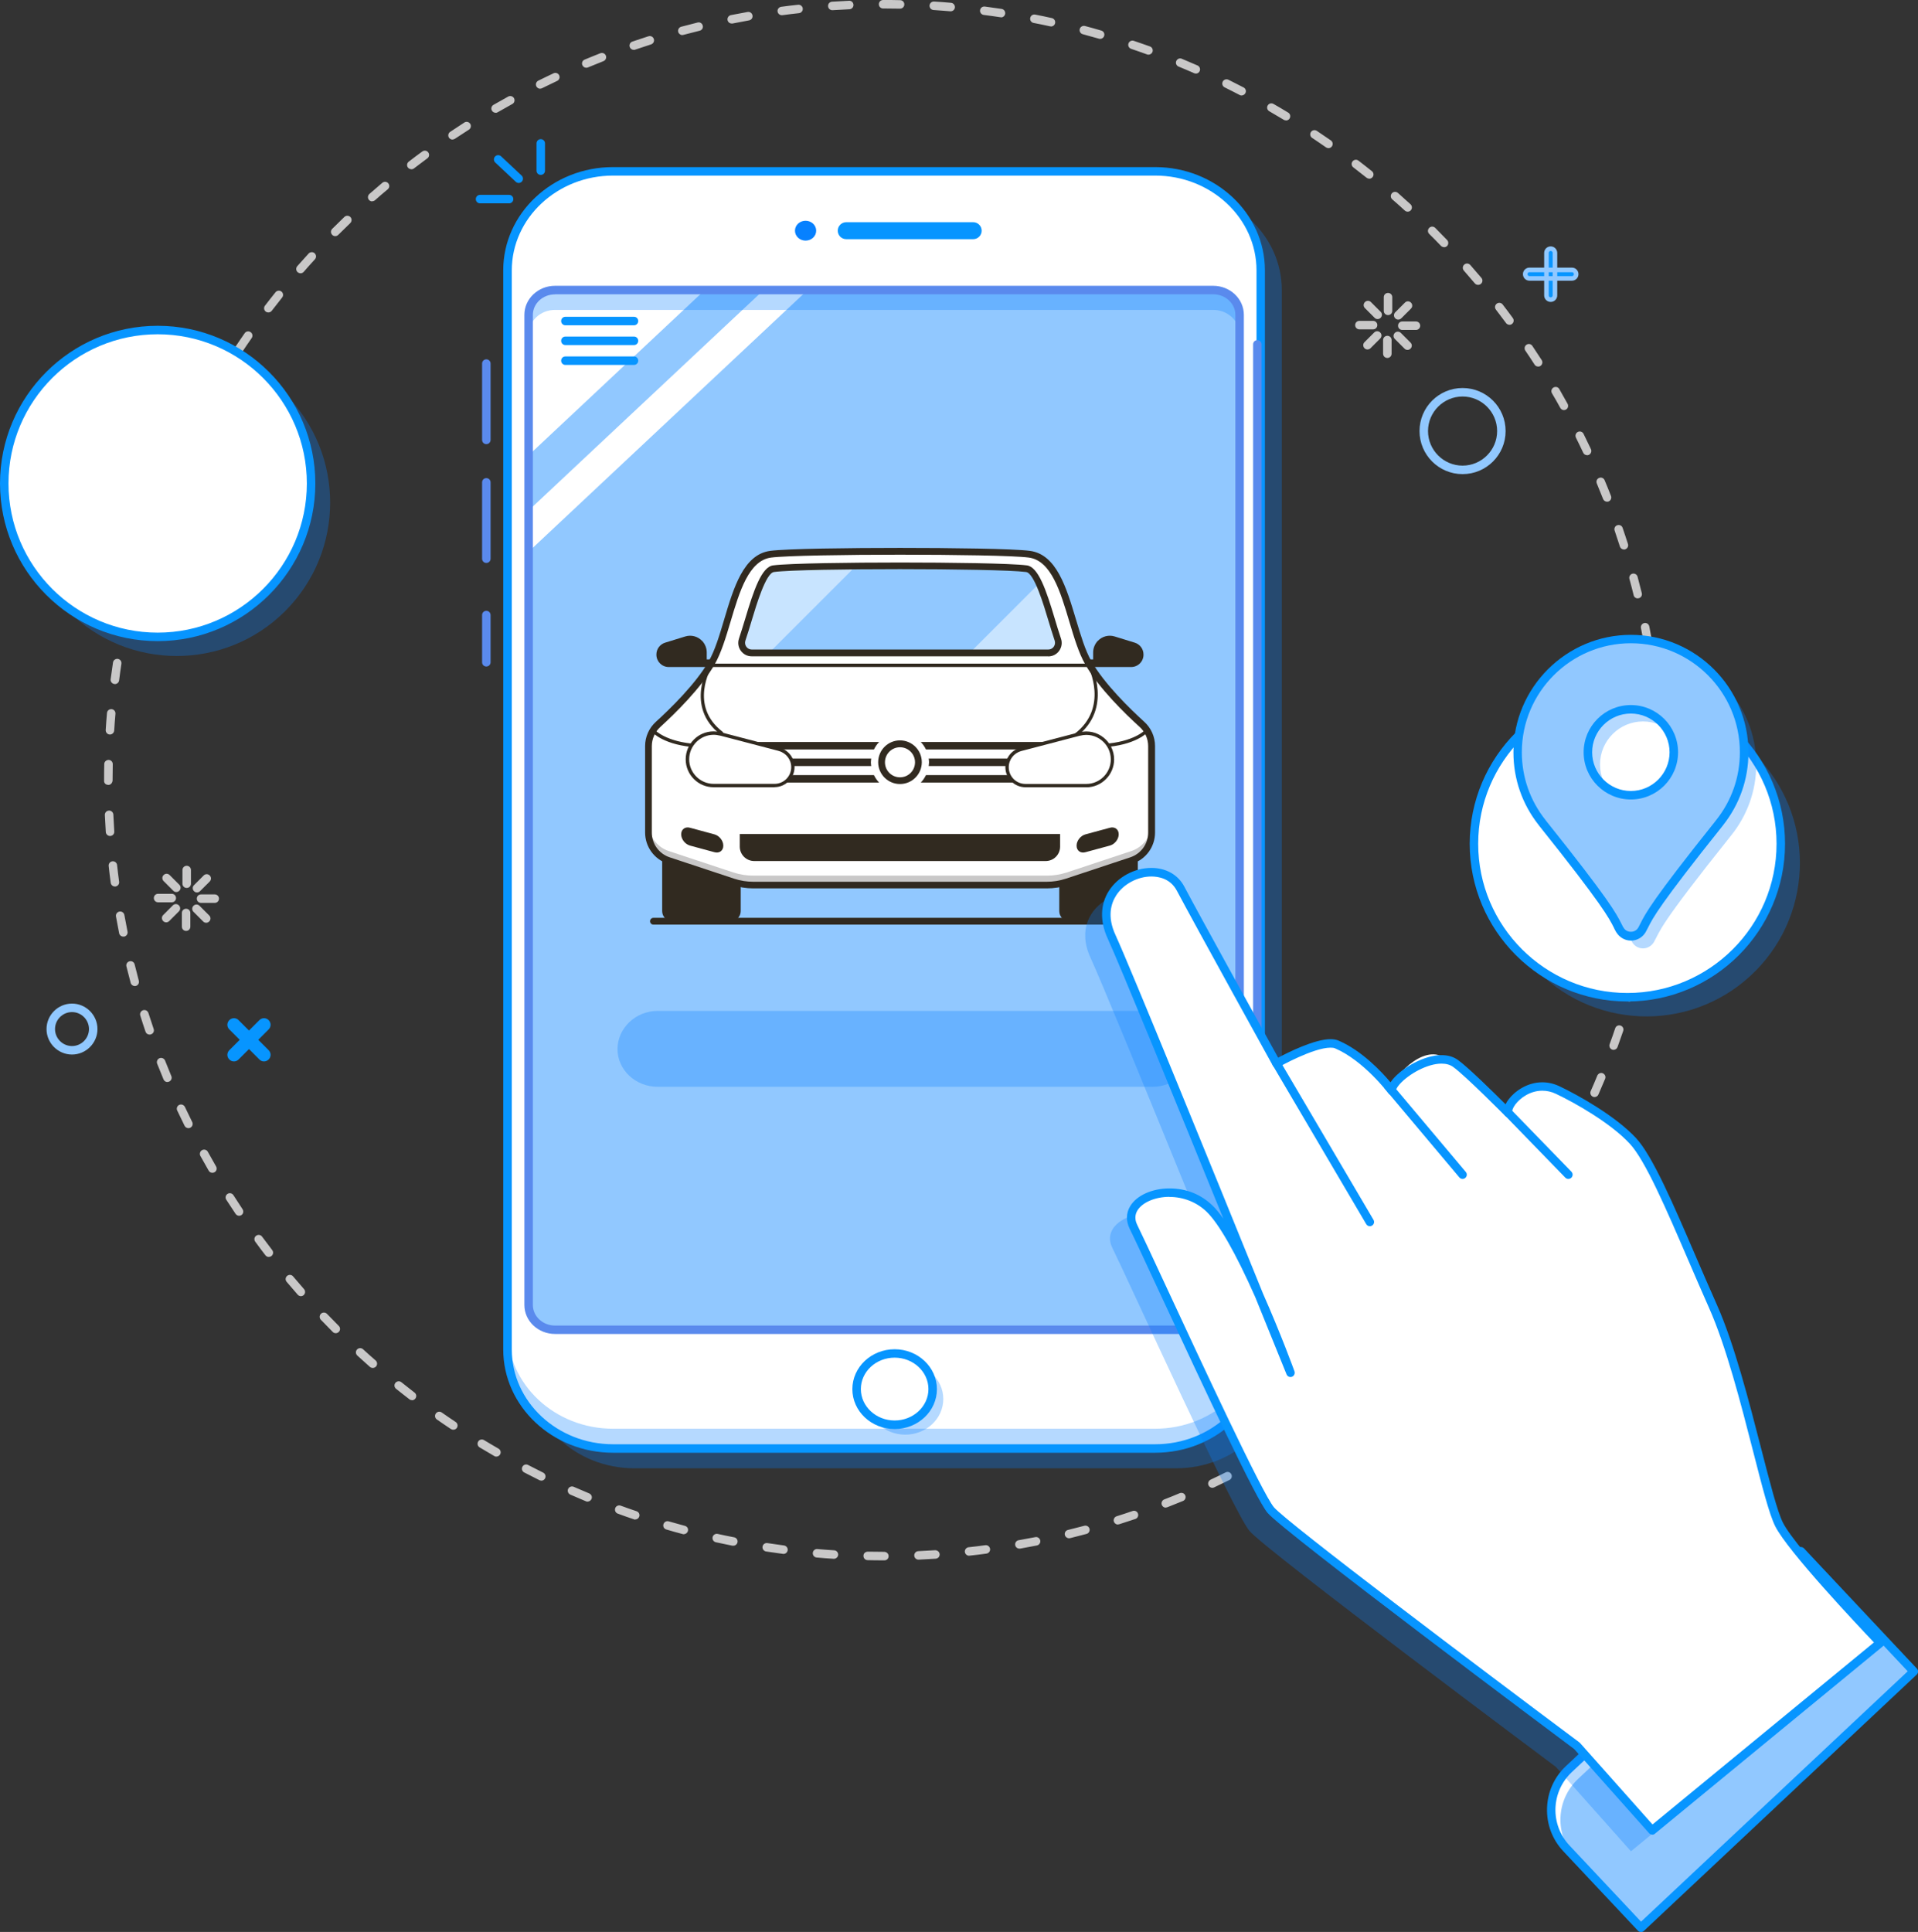 <svg width="418" height="421" viewBox="0 0 418 421" fill="none" xmlns="http://www.w3.org/2000/svg">
<rect x="0" y="0" width="418" height="421" fill="#333333" stroke="none"/>
<g clip-path="url(#clip0_347_508)">
<path d="M192.809 340.016H192.717C191.514 340.016 190.293 340.016 189.09 339.979C188.572 339.979 188.165 339.553 188.183 339.035C188.183 338.517 188.553 338.147 189.127 338.128C190.311 338.147 191.514 338.165 192.698 338.165C193.216 338.165 193.66 338.573 193.66 339.091C193.66 339.609 193.29 340.016 192.772 340.016H192.809ZM200.174 339.868C199.674 339.868 199.267 339.479 199.249 338.98C199.23 338.462 199.619 338.036 200.137 338.017C201.358 337.962 202.579 337.888 203.8 337.814C204.3 337.814 204.744 338.165 204.781 338.684C204.818 339.202 204.43 339.627 203.912 339.664C202.69 339.738 201.451 339.812 200.211 339.868H200.174ZM181.744 339.683C181.744 339.683 181.707 339.683 181.689 339.683C180.449 339.609 179.227 339.516 177.988 339.405C177.47 339.368 177.1 338.906 177.137 338.406C177.174 337.888 177.636 337.499 178.136 337.555C179.357 337.666 180.578 337.758 181.8 337.832C182.318 337.869 182.688 338.314 182.669 338.813C182.632 339.294 182.225 339.683 181.744 339.683ZM211.202 339.017C210.739 339.017 210.332 338.665 210.277 338.184C210.221 337.684 210.591 337.222 211.091 337.166C212.312 337.037 213.515 336.889 214.736 336.722C215.236 336.648 215.698 337.018 215.772 337.518C215.846 338.017 215.476 338.48 214.977 338.554C213.756 338.721 212.534 338.869 211.295 338.998C211.258 338.998 211.221 338.998 211.202 338.998V339.017ZM170.734 338.61C170.734 338.61 170.66 338.61 170.623 338.61C169.402 338.443 168.162 338.276 166.96 338.091C166.46 338.017 166.108 337.536 166.182 337.037C166.256 336.537 166.719 336.186 167.237 336.26C168.44 336.445 169.661 336.611 170.864 336.778C171.363 336.852 171.733 337.314 171.659 337.814C171.604 338.276 171.197 338.628 170.734 338.628V338.61ZM222.156 337.462C221.712 337.462 221.324 337.148 221.25 336.704C221.157 336.204 221.49 335.723 222.008 335.631C223.211 335.409 224.414 335.187 225.616 334.965C226.116 334.854 226.597 335.187 226.708 335.686C226.801 336.186 226.486 336.667 225.986 336.778C224.784 337.018 223.563 337.24 222.341 337.462C222.286 337.462 222.23 337.462 222.175 337.462H222.156ZM159.817 336.833C159.817 336.833 159.706 336.833 159.632 336.833C158.411 336.593 157.208 336.334 156.005 336.075C155.506 335.964 155.191 335.464 155.302 334.965C155.413 334.465 155.913 334.151 156.412 334.262C157.615 334.521 158.799 334.78 160.002 335.002C160.502 335.094 160.835 335.594 160.724 336.093C160.631 336.537 160.243 336.833 159.817 336.833ZM232.981 335.205C232.555 335.205 232.185 334.928 232.074 334.502C231.945 334.002 232.259 333.503 232.759 333.392C233.943 333.096 235.127 332.8 236.312 332.485C236.811 332.356 237.311 332.652 237.44 333.133C237.57 333.632 237.274 334.132 236.793 334.262C235.608 334.576 234.406 334.891 233.203 335.187C233.129 335.187 233.055 335.205 232.981 335.205ZM149.029 334.336C149.029 334.336 148.863 334.336 148.789 334.298C147.586 333.984 146.402 333.651 145.218 333.299C144.718 333.151 144.44 332.652 144.588 332.152C144.736 331.671 145.236 331.375 145.736 331.523C146.901 331.856 148.086 332.189 149.27 332.504C149.77 332.633 150.066 333.133 149.918 333.632C149.807 334.039 149.436 334.317 149.029 334.317V334.336ZM243.639 332.226C243.251 332.226 242.88 331.967 242.751 331.579C242.603 331.098 242.862 330.58 243.362 330.413C244.527 330.043 245.693 329.673 246.84 329.266C247.321 329.099 247.858 329.358 248.006 329.839C248.173 330.321 247.913 330.857 247.432 331.005C246.267 331.394 245.082 331.782 243.917 332.152C243.824 332.189 243.732 332.189 243.639 332.189V332.226ZM138.445 331.135C138.353 331.135 138.242 331.135 138.149 331.079C136.965 330.691 135.799 330.265 134.633 329.839C134.152 329.673 133.912 329.136 134.078 328.655C134.245 328.174 134.781 327.934 135.263 328.1C136.41 328.526 137.576 328.933 138.741 329.321C139.222 329.488 139.481 330.006 139.315 330.487C139.185 330.876 138.815 331.116 138.445 331.116V331.135ZM254.075 328.544C253.705 328.544 253.354 328.322 253.206 327.952C253.02 327.471 253.261 326.935 253.724 326.75C254.852 326.306 256 325.862 257.11 325.38C257.591 325.195 258.128 325.417 258.313 325.88C258.516 326.343 258.276 326.898 257.813 327.083C256.684 327.545 255.537 328.008 254.39 328.452C254.279 328.489 254.168 328.507 254.057 328.507L254.075 328.544ZM128.065 327.231C127.954 327.231 127.824 327.212 127.713 327.157C126.566 326.676 125.419 326.195 124.29 325.695C123.827 325.491 123.605 324.936 123.809 324.474C124.012 324.011 124.567 323.789 125.03 323.993C126.159 324.492 127.287 324.973 128.416 325.436C128.879 325.639 129.119 326.176 128.916 326.639C128.768 326.99 128.416 327.212 128.065 327.212V327.231ZM264.215 324.215C263.864 324.215 263.531 324.011 263.383 323.678C263.161 323.216 263.383 322.661 263.827 322.439C264.937 321.921 266.029 321.402 267.12 320.847C267.583 320.625 268.138 320.81 268.36 321.273C268.582 321.736 268.397 322.291 267.935 322.513C266.824 323.049 265.714 323.586 264.604 324.122C264.474 324.178 264.345 324.215 264.215 324.215ZM117.962 322.642C117.832 322.642 117.684 322.605 117.554 322.55C116.444 321.995 115.334 321.439 114.242 320.866C113.78 320.625 113.613 320.07 113.854 319.626C114.094 319.164 114.649 318.997 115.093 319.238C116.185 319.811 117.277 320.366 118.369 320.903C118.831 321.125 119.016 321.68 118.794 322.143C118.628 322.476 118.313 322.661 117.962 322.661V322.642ZM274.059 319.201C273.726 319.201 273.412 319.034 273.245 318.72C273.005 318.276 273.171 317.702 273.615 317.461C274.688 316.869 275.743 316.277 276.798 315.667C277.242 315.408 277.816 315.556 278.056 316C278.315 316.444 278.167 316.999 277.723 317.258C276.65 317.869 275.577 318.479 274.503 319.071C274.355 319.145 274.207 319.182 274.059 319.182V319.201ZM108.192 317.424C108.044 317.424 107.877 317.387 107.729 317.295C106.656 316.666 105.583 316.037 104.528 315.408C104.084 315.149 103.954 314.575 104.213 314.131C104.472 313.687 105.046 313.557 105.49 313.817C106.545 314.446 107.581 315.075 108.654 315.685C109.098 315.944 109.246 316.499 108.987 316.943C108.821 317.239 108.506 317.406 108.192 317.406V317.424ZM283.57 313.576C283.274 313.576 282.96 313.428 282.793 313.15C282.516 312.725 282.645 312.151 283.071 311.874C284.107 311.208 285.125 310.542 286.142 309.876C286.568 309.598 287.141 309.709 287.419 310.135C287.697 310.56 287.586 311.134 287.16 311.411C286.142 312.096 285.106 312.78 284.07 313.428C283.922 313.52 283.737 313.576 283.57 313.576ZM98.792 311.559C98.607 311.559 98.44 311.504 98.273 311.411C97.237 310.727 96.22 310.024 95.202 309.32C94.776 309.024 94.684 308.451 94.98 308.025C95.276 307.6 95.85 307.507 96.275 307.803C97.274 308.506 98.292 309.191 99.31 309.876C99.735 310.153 99.846 310.727 99.569 311.152C99.384 311.411 99.106 311.559 98.792 311.559ZM292.674 307.322C292.397 307.322 292.1 307.193 291.934 306.952C291.638 306.545 291.712 305.953 292.137 305.657C293.118 304.935 294.099 304.195 295.061 303.455C295.468 303.141 296.042 303.215 296.356 303.622C296.671 304.029 296.597 304.602 296.19 304.917C295.209 305.676 294.228 306.416 293.229 307.137C293.063 307.267 292.878 307.322 292.674 307.322ZM89.799 305.12C89.595 305.12 89.41 305.065 89.244 304.935C88.263 304.177 87.282 303.418 86.32 302.641C85.913 302.327 85.858 301.735 86.172 301.346C86.487 300.957 87.079 300.883 87.467 301.198C88.43 301.957 89.392 302.715 90.354 303.474C90.761 303.788 90.835 304.362 90.52 304.769C90.335 305.009 90.058 305.139 89.78 305.139L89.799 305.12ZM301.371 300.495C301.112 300.495 300.853 300.384 300.668 300.162C300.335 299.773 300.39 299.181 300.779 298.867C301.722 298.09 302.648 297.294 303.554 296.48C303.943 296.147 304.516 296.184 304.868 296.572C305.201 296.961 305.164 297.535 304.776 297.886C303.85 298.7 302.907 299.514 301.963 300.291C301.796 300.439 301.574 300.513 301.371 300.513V300.495ZM81.232 298.09C81.01 298.09 80.806 298.016 80.621 297.868C79.696 297.054 78.771 296.221 77.864 295.388C77.494 295.037 77.457 294.463 77.808 294.075C78.16 293.705 78.734 293.668 79.122 294.019C80.029 294.852 80.936 295.666 81.861 296.461C82.249 296.794 82.286 297.387 81.953 297.775C81.768 297.979 81.509 298.09 81.25 298.09H81.232ZM309.605 293.113C309.364 293.113 309.124 293.02 308.939 292.835C308.587 292.465 308.606 291.873 308.976 291.521C309.864 290.67 310.734 289.819 311.603 288.95C311.973 288.579 312.547 288.579 312.917 288.95C313.287 289.32 313.287 289.893 312.917 290.263C312.048 291.133 311.159 292.002 310.271 292.853C310.086 293.02 309.864 293.113 309.624 293.113H309.605ZM73.164 290.522C72.923 290.522 72.683 290.43 72.516 290.245C71.647 289.375 70.777 288.487 69.926 287.599C69.574 287.229 69.593 286.637 69.944 286.285C70.314 285.934 70.906 285.952 71.258 286.304C72.109 287.192 72.96 288.061 73.83 288.931C74.2 289.301 74.2 289.875 73.83 290.245C73.645 290.43 73.404 290.522 73.182 290.522H73.164ZM317.34 285.212C317.118 285.212 316.896 285.138 316.71 284.972C316.34 284.62 316.303 284.046 316.655 283.658C317.488 282.751 318.302 281.845 319.097 280.92C319.431 280.531 320.023 280.494 320.411 280.827C320.8 281.16 320.837 281.752 320.504 282.141C319.69 283.066 318.857 283.991 318.024 284.898C317.839 285.101 317.599 285.194 317.34 285.194V285.212ZM65.596 282.455C65.337 282.455 65.078 282.344 64.893 282.141C64.079 281.216 63.264 280.272 62.469 279.328C62.136 278.94 62.191 278.348 62.58 278.033C62.968 277.7 63.56 277.756 63.875 278.144C64.671 279.088 65.466 280.013 66.262 280.92C66.595 281.308 66.558 281.882 66.169 282.233C65.984 282.381 65.781 282.455 65.559 282.455H65.596ZM324.556 276.812C324.353 276.812 324.149 276.738 323.982 276.609C323.575 276.294 323.52 275.702 323.834 275.313C324.612 274.351 325.352 273.408 326.11 272.427C326.425 272.02 326.999 271.946 327.406 272.26C327.813 272.575 327.887 273.149 327.572 273.556C326.814 274.536 326.055 275.517 325.278 276.479C325.093 276.701 324.834 276.831 324.556 276.831V276.812ZM58.583 273.907C58.305 273.907 58.028 273.778 57.843 273.537C57.084 272.557 56.344 271.576 55.622 270.577C55.326 270.17 55.4 269.578 55.826 269.282C56.233 268.986 56.825 269.06 57.121 269.485C57.843 270.466 58.583 271.446 59.323 272.409C59.638 272.816 59.564 273.389 59.157 273.704C58.99 273.833 58.786 273.889 58.602 273.889L58.583 273.907ZM331.217 267.968C331.032 267.968 330.847 267.912 330.681 267.801C330.255 267.505 330.163 266.932 330.459 266.506C331.162 265.507 331.847 264.49 332.531 263.472C332.809 263.046 333.382 262.935 333.808 263.213C334.234 263.49 334.345 264.064 334.067 264.49C333.382 265.526 332.679 266.543 331.958 267.542C331.773 267.801 331.495 267.931 331.199 267.931L331.217 267.968ZM52.125 264.934C51.829 264.934 51.533 264.786 51.348 264.527C50.663 263.509 49.979 262.473 49.313 261.437C49.035 261.011 49.165 260.438 49.59 260.16C50.016 259.883 50.589 260.012 50.867 260.438C51.533 261.474 52.199 262.491 52.865 263.509C53.143 263.934 53.032 264.508 52.606 264.786C52.44 264.897 52.273 264.934 52.088 264.934H52.125ZM337.268 258.698C337.102 258.698 336.935 258.661 336.787 258.569C336.343 258.31 336.213 257.736 336.472 257.292C337.102 256.238 337.731 255.201 338.341 254.128C338.6 253.684 339.156 253.536 339.6 253.795C340.044 254.054 340.192 254.609 339.933 255.053C339.322 256.127 338.674 257.181 338.045 258.254C337.879 258.532 337.564 258.698 337.25 258.698H337.268ZM46.278 255.571C45.963 255.571 45.649 255.405 45.482 255.109C44.872 254.036 44.261 252.963 43.669 251.89C43.428 251.445 43.595 250.872 44.039 250.631C44.483 250.391 45.057 250.539 45.297 251.001C45.889 252.075 46.481 253.129 47.092 254.184C47.351 254.628 47.203 255.201 46.759 255.442C46.611 255.534 46.463 255.571 46.297 255.571H46.278ZM342.727 249.059C342.579 249.059 342.431 249.022 342.301 248.948C341.857 248.707 341.672 248.152 341.913 247.708C342.486 246.616 343.041 245.525 343.578 244.433C343.8 243.971 344.355 243.786 344.818 244.008C345.28 244.23 345.465 244.785 345.243 245.247C344.688 246.357 344.133 247.467 343.559 248.559C343.393 248.874 343.078 249.059 342.745 249.059H342.727ZM41.06 245.839C40.727 245.839 40.394 245.654 40.227 245.321C39.691 244.211 39.154 243.101 38.617 241.991C38.395 241.528 38.617 240.973 39.062 240.77C39.524 240.548 40.079 240.77 40.301 241.214C40.819 242.324 41.356 243.415 41.893 244.507C42.115 244.97 41.93 245.525 41.467 245.747C41.337 245.821 41.189 245.839 41.06 245.839ZM347.519 239.067C347.39 239.067 347.26 239.049 347.149 238.993C346.687 238.79 346.465 238.235 346.668 237.772C347.168 236.644 347.649 235.534 348.111 234.386C348.315 233.924 348.852 233.683 349.314 233.887C349.777 234.09 350.017 234.627 349.814 235.089C349.333 236.237 348.852 237.384 348.352 238.512C348.204 238.864 347.852 239.067 347.501 239.067H347.519ZM36.489 235.793C36.119 235.793 35.786 235.571 35.638 235.219C35.176 234.09 34.713 232.943 34.251 231.796C34.066 231.315 34.306 230.778 34.769 230.593C35.231 230.408 35.786 230.649 35.971 231.112C36.416 232.24 36.878 233.369 37.341 234.497C37.544 234.96 37.304 235.515 36.841 235.7C36.73 235.756 36.6 235.774 36.489 235.774V235.793ZM351.664 228.78C351.553 228.78 351.461 228.78 351.35 228.725C350.868 228.558 350.628 228.022 350.794 227.541C351.22 226.393 351.627 225.228 352.016 224.062C352.182 223.581 352.7 223.322 353.181 223.489C353.662 223.655 353.922 224.173 353.755 224.654C353.348 225.838 352.941 227.004 352.515 228.17C352.386 228.54 352.016 228.78 351.646 228.78H351.664ZM32.585 225.45C32.197 225.45 31.845 225.209 31.715 224.821C31.308 223.655 30.938 222.471 30.568 221.305C30.42 220.824 30.679 220.306 31.179 220.14C31.678 219.992 32.178 220.251 32.345 220.75C32.715 221.916 33.103 223.082 33.492 224.229C33.658 224.71 33.399 225.246 32.918 225.394C32.826 225.431 32.715 225.45 32.622 225.45H32.585ZM355.106 218.252C355.106 218.252 354.939 218.252 354.847 218.215C354.347 218.067 354.07 217.568 354.218 217.068C354.551 215.903 354.884 214.719 355.198 213.534C355.328 213.035 355.846 212.757 356.327 212.887C356.827 213.016 357.123 213.534 356.975 214.015C356.66 215.218 356.327 216.402 355.975 217.586C355.864 217.993 355.494 218.252 355.087 218.252H355.106ZM29.366 214.867C28.958 214.867 28.588 214.589 28.477 214.182C28.163 212.998 27.848 211.795 27.552 210.593C27.423 210.093 27.737 209.593 28.237 209.482C28.736 209.353 29.236 209.667 29.347 210.167C29.643 211.351 29.939 212.535 30.254 213.719C30.383 214.219 30.087 214.719 29.606 214.848C29.532 214.867 29.439 214.885 29.366 214.885V214.867ZM357.844 207.54C357.844 207.54 357.715 207.54 357.641 207.521C357.141 207.41 356.827 206.911 356.938 206.411C357.197 205.227 357.456 204.024 357.696 202.822C357.789 202.322 358.288 201.989 358.788 202.1C359.288 202.193 359.621 202.692 359.51 203.192C359.269 204.413 359.01 205.615 358.751 206.818C358.659 207.244 358.27 207.54 357.844 207.54ZM26.867 204.098C26.442 204.098 26.053 203.802 25.961 203.358C25.72 202.156 25.498 200.934 25.276 199.713C25.184 199.214 25.517 198.733 26.035 198.64C26.535 198.548 27.015 198.881 27.108 199.399C27.33 200.601 27.552 201.804 27.793 203.007C27.885 203.506 27.571 203.987 27.071 204.098C27.015 204.098 26.942 204.098 26.886 204.098H26.867ZM359.861 196.66C359.861 196.66 359.769 196.66 359.713 196.66C359.214 196.586 358.862 196.105 358.936 195.606C359.121 194.403 359.288 193.182 359.454 191.979C359.528 191.48 359.972 191.11 360.49 191.184C360.99 191.258 361.36 191.72 361.286 192.22C361.12 193.441 360.953 194.681 360.768 195.883C360.694 196.346 360.305 196.66 359.861 196.66ZM25.054 193.182C24.592 193.182 24.203 192.849 24.129 192.386C23.962 191.165 23.814 189.944 23.685 188.704C23.629 188.205 23.999 187.742 24.499 187.687C24.999 187.631 25.461 188.001 25.517 188.501C25.646 189.722 25.794 190.925 25.961 192.146C26.035 192.645 25.665 193.108 25.165 193.182C25.128 193.182 25.091 193.182 25.036 193.182H25.054ZM361.175 185.67C361.175 185.67 361.119 185.67 361.101 185.67C360.601 185.633 360.213 185.17 360.268 184.671C360.379 183.45 360.472 182.229 360.546 181.007C360.583 180.489 361.027 180.138 361.527 180.138C362.045 180.175 362.415 180.619 362.396 181.118C362.322 182.358 362.23 183.579 362.119 184.819C362.082 185.3 361.675 185.67 361.194 185.67H361.175ZM23.981 182.173C23.5 182.173 23.093 181.803 23.056 181.303C22.982 180.082 22.908 178.843 22.852 177.603C22.834 177.085 23.222 176.659 23.74 176.641C24.24 176.604 24.684 177.011 24.703 177.529C24.758 178.75 24.832 179.971 24.906 181.192C24.943 181.711 24.555 182.136 24.036 182.173C24.018 182.173 23.999 182.173 23.981 182.173ZM361.767 174.624H361.749C361.231 174.624 360.823 174.199 360.842 173.681C360.86 172.459 360.879 171.238 360.879 170.017V169.666C360.879 169.147 361.286 168.74 361.804 168.74C362.322 168.74 362.729 169.147 362.729 169.666V170.017C362.729 171.257 362.729 172.496 362.692 173.736C362.692 174.236 362.267 174.643 361.767 174.643V174.624ZM23.611 171.035C23.093 171.035 22.686 170.702 22.686 170.202V170.017C22.686 168.851 22.686 167.667 22.723 166.502C22.723 165.984 23.167 165.595 23.666 165.595C24.184 165.595 24.592 166.021 24.573 166.539C24.555 167.704 24.536 168.87 24.536 170.036C24.536 170.554 24.129 171.053 23.611 171.053V171.035ZM361.638 163.208C361.138 163.208 360.731 162.82 360.712 162.32C360.657 161.099 360.583 159.878 360.509 158.657C360.472 158.139 360.86 157.713 361.379 157.676C361.878 157.676 362.322 158.028 362.359 158.546C362.433 159.785 362.507 161.007 362.563 162.246C362.581 162.764 362.193 163.19 361.675 163.208H361.638ZM23.962 160.063C23.962 160.063 23.925 160.063 23.907 160.063C23.389 160.026 23.019 159.6 23.037 159.082C23.111 157.843 23.204 156.621 23.315 155.382C23.352 154.864 23.796 154.494 24.314 154.531C24.832 154.568 25.202 155.03 25.165 155.53C25.054 156.751 24.962 157.972 24.888 159.193C24.851 159.674 24.444 160.063 23.962 160.063ZM360.786 152.181C360.324 152.181 359.917 151.829 359.861 151.367C359.732 150.146 359.584 148.943 359.417 147.722C359.343 147.222 359.713 146.76 360.213 146.686C360.731 146.612 361.175 146.982 361.249 147.481C361.416 148.703 361.564 149.924 361.693 151.163C361.749 151.663 361.379 152.125 360.879 152.181C360.842 152.181 360.805 152.181 360.768 152.181H360.786ZM25.017 149.054C25.017 149.054 24.943 149.054 24.906 149.054C24.407 148.98 24.036 148.518 24.11 148.018C24.277 146.797 24.444 145.557 24.629 144.354C24.703 143.855 25.184 143.503 25.683 143.577C26.183 143.651 26.535 144.132 26.46 144.632C26.275 145.835 26.109 147.056 25.961 148.258C25.905 148.721 25.498 149.073 25.036 149.073L25.017 149.054ZM359.214 141.228C358.77 141.228 358.381 140.913 358.307 140.469C358.085 139.266 357.863 138.064 357.622 136.861C357.53 136.362 357.844 135.88 358.344 135.769C358.844 135.658 359.325 135.991 359.436 136.491C359.676 137.694 359.898 138.915 360.12 140.136C360.213 140.636 359.88 141.117 359.38 141.209C359.325 141.209 359.269 141.209 359.214 141.209V141.228ZM26.794 138.138C26.794 138.138 26.683 138.138 26.608 138.138C26.109 138.045 25.776 137.546 25.887 137.046C26.127 135.825 26.386 134.622 26.645 133.42C26.756 132.92 27.256 132.606 27.756 132.717C28.255 132.828 28.57 133.327 28.459 133.827C28.2 135.011 27.941 136.214 27.719 137.416C27.626 137.86 27.238 138.156 26.812 138.156L26.794 138.138ZM356.919 130.404C356.512 130.404 356.123 130.126 356.031 129.701C355.735 128.517 355.439 127.332 355.106 126.148C354.976 125.649 355.272 125.149 355.753 125.02C356.253 124.89 356.753 125.186 356.882 125.667C357.197 126.851 357.511 128.054 357.807 129.257C357.937 129.756 357.622 130.256 357.123 130.367C357.049 130.385 356.975 130.385 356.901 130.385L356.919 130.404ZM29.291 127.351C29.291 127.351 29.125 127.351 29.051 127.314C28.551 127.184 28.255 126.685 28.403 126.185C28.718 124.983 29.051 123.799 29.402 122.614C29.551 122.115 30.05 121.837 30.55 121.985C31.049 122.133 31.327 122.633 31.179 123.132C30.846 124.298 30.513 125.482 30.198 126.666C30.087 127.073 29.717 127.351 29.31 127.351H29.291ZM353.922 119.747C353.533 119.747 353.163 119.487 353.033 119.099C352.663 117.933 352.275 116.768 351.886 115.621C351.72 115.139 351.979 114.603 352.46 114.455C352.941 114.288 353.477 114.547 353.625 115.028C354.033 116.194 354.403 117.378 354.791 118.544C354.939 119.025 354.68 119.543 354.181 119.71C354.088 119.747 353.996 119.747 353.903 119.747H353.922ZM32.474 116.768C32.382 116.768 32.271 116.768 32.178 116.712C31.697 116.546 31.438 116.028 31.605 115.547C31.993 114.362 32.419 113.197 32.826 112.031C32.992 111.55 33.529 111.309 34.01 111.476C34.491 111.643 34.732 112.179 34.565 112.66C34.139 113.807 33.751 114.973 33.344 116.139C33.214 116.527 32.844 116.768 32.474 116.768ZM350.239 109.33C349.869 109.33 349.518 109.108 349.37 108.738C348.926 107.609 348.463 106.48 348 105.352C347.797 104.889 348.019 104.334 348.5 104.149C348.963 103.946 349.518 104.168 349.703 104.649C350.184 105.777 350.646 106.924 351.09 108.072C351.276 108.553 351.035 109.089 350.572 109.274C350.461 109.311 350.35 109.33 350.239 109.33ZM36.379 106.369C36.267 106.369 36.138 106.351 36.027 106.295C35.546 106.092 35.324 105.555 35.527 105.093C36.008 103.946 36.489 102.798 36.989 101.67C37.193 101.207 37.748 100.985 38.21 101.189C38.673 101.392 38.895 101.947 38.691 102.41C38.192 103.539 37.711 104.667 37.248 105.796C37.1 106.147 36.748 106.369 36.397 106.369H36.379ZM345.872 99.191C345.521 99.191 345.188 98.987 345.04 98.654C344.522 97.544 343.985 96.452 343.448 95.361C343.226 94.898 343.411 94.343 343.874 94.121C344.337 93.899 344.892 94.084 345.114 94.546C345.669 95.657 346.205 96.767 346.724 97.877C346.946 98.339 346.724 98.894 346.279 99.117C346.15 99.172 346.02 99.209 345.891 99.209L345.872 99.191ZM40.949 96.267C40.819 96.267 40.671 96.23 40.542 96.175C40.079 95.953 39.894 95.398 40.116 94.935C40.671 93.825 41.226 92.715 41.8 91.623C42.041 91.161 42.596 90.994 43.04 91.235C43.502 91.475 43.669 92.03 43.428 92.474C42.855 93.566 42.318 94.657 41.763 95.749C41.596 96.082 41.282 96.267 40.93 96.267H40.949ZM340.858 89.366C340.525 89.366 340.21 89.199 340.044 88.885C339.452 87.812 338.859 86.757 338.23 85.702C337.971 85.258 338.119 84.703 338.563 84.444C339.008 84.185 339.581 84.333 339.822 84.777C340.432 85.85 341.043 86.924 341.635 87.997C341.876 88.441 341.728 89.014 341.265 89.255C341.117 89.329 340.969 89.366 340.821 89.366H340.858ZM46.167 86.498C46 86.498 45.852 86.461 45.704 86.368C45.26 86.109 45.112 85.554 45.371 85.11C45.982 84.037 46.63 82.964 47.259 81.909C47.518 81.465 48.091 81.336 48.535 81.595C48.98 81.854 49.109 82.427 48.85 82.871C48.221 83.926 47.592 84.981 46.981 86.035C46.815 86.332 46.5 86.498 46.185 86.498H46.167ZM335.214 79.874C334.9 79.874 334.604 79.726 334.437 79.449C333.771 78.412 333.105 77.395 332.42 76.396C332.143 75.97 332.254 75.397 332.679 75.119C333.105 74.823 333.678 74.953 333.956 75.378C334.641 76.396 335.325 77.432 335.991 78.468C336.269 78.894 336.139 79.467 335.714 79.745C335.566 79.837 335.381 79.893 335.214 79.893V79.874ZM52.014 77.099C51.829 77.099 51.663 77.043 51.496 76.951C51.07 76.673 50.959 76.1 51.237 75.674C51.922 74.638 52.625 73.62 53.328 72.603C53.624 72.177 54.198 72.085 54.623 72.381C55.049 72.677 55.141 73.25 54.845 73.676C54.142 74.675 53.457 75.693 52.773 76.71C52.588 76.969 52.31 77.117 51.996 77.117L52.014 77.099ZM328.96 70.771C328.682 70.771 328.386 70.642 328.22 70.401C327.498 69.42 326.758 68.44 326.018 67.478C325.703 67.071 325.777 66.497 326.184 66.183C326.591 65.868 327.165 65.942 327.48 66.349C328.238 67.33 328.978 68.31 329.7 69.309C329.996 69.716 329.922 70.308 329.497 70.605C329.33 70.734 329.145 70.79 328.941 70.79L328.96 70.771ZM58.472 68.088C58.268 68.088 58.083 68.033 57.917 67.903C57.51 67.589 57.436 67.015 57.75 66.608C58.509 65.627 59.268 64.647 60.045 63.685C60.359 63.296 60.952 63.222 61.34 63.537C61.747 63.851 61.803 64.443 61.488 64.832C60.729 65.794 59.971 66.756 59.231 67.718C59.046 67.959 58.768 68.088 58.49 68.088H58.472ZM322.114 62.075C321.855 62.075 321.595 61.964 321.41 61.742C320.615 60.817 319.819 59.873 319.023 58.967C318.69 58.578 318.727 58.005 319.116 57.653C319.505 57.32 320.078 57.357 320.43 57.745C321.244 58.671 322.058 59.614 322.854 60.558C323.187 60.946 323.131 61.538 322.743 61.853C322.576 62.001 322.354 62.075 322.151 62.075H322.114ZM65.485 59.54C65.263 59.54 65.059 59.466 64.874 59.318C64.486 58.985 64.449 58.393 64.782 58.005C65.596 57.079 66.429 56.154 67.261 55.248C67.613 54.878 68.186 54.841 68.575 55.192C68.945 55.544 68.982 56.117 68.63 56.506C67.798 57.413 66.984 58.319 66.188 59.244C66.003 59.448 65.744 59.559 65.485 59.559V59.54ZM314.712 53.86C314.472 53.86 314.231 53.767 314.046 53.583C313.195 52.694 312.344 51.825 311.474 50.974C311.104 50.604 311.104 50.03 311.474 49.66C311.844 49.29 312.418 49.29 312.788 49.66C313.657 50.53 314.527 51.418 315.378 52.306C315.73 52.676 315.711 53.268 315.36 53.62C315.175 53.786 314.953 53.879 314.712 53.879V53.86ZM73.053 51.455C72.812 51.455 72.572 51.362 72.405 51.177C72.035 50.807 72.035 50.234 72.405 49.864C73.275 48.994 74.163 48.124 75.051 47.273C75.421 46.922 76.013 46.94 76.365 47.292C76.717 47.662 76.698 48.254 76.347 48.605C75.458 49.456 74.589 50.308 73.719 51.177C73.534 51.362 73.293 51.455 73.071 51.455H73.053ZM306.792 46.126C306.57 46.126 306.348 46.052 306.163 45.886C305.257 45.053 304.35 44.239 303.425 43.443C303.036 43.11 302.999 42.518 303.332 42.13C303.665 41.741 304.257 41.704 304.646 42.037C305.571 42.851 306.496 43.684 307.403 44.516C307.773 44.868 307.81 45.441 307.459 45.83C307.274 46.034 307.033 46.126 306.774 46.126H306.792ZM81.121 43.887C80.862 43.887 80.602 43.776 80.417 43.573C80.084 43.184 80.121 42.611 80.51 42.259C81.435 41.445 82.379 40.631 83.323 39.835C83.711 39.502 84.303 39.558 84.618 39.946C84.951 40.335 84.895 40.927 84.507 41.242C83.563 42.019 82.638 42.833 81.731 43.628C81.565 43.776 81.343 43.85 81.121 43.85V43.887ZM298.392 38.929C298.188 38.929 297.985 38.855 297.818 38.725C296.856 37.967 295.894 37.208 294.932 36.468C294.524 36.153 294.45 35.58 294.765 35.173C295.08 34.766 295.653 34.692 296.06 35.006C297.041 35.765 298.022 36.523 298.984 37.3C299.391 37.615 299.446 38.207 299.132 38.596C298.947 38.818 298.688 38.947 298.41 38.947L298.392 38.929ZM89.651 36.875C89.373 36.875 89.096 36.745 88.911 36.523C88.596 36.116 88.67 35.543 89.077 35.228C90.058 34.47 91.039 33.73 92.038 33.008C92.445 32.712 93.037 32.786 93.333 33.212C93.629 33.619 93.555 34.211 93.129 34.507C92.149 35.228 91.168 35.968 90.206 36.709C90.039 36.838 89.836 36.894 89.651 36.894V36.875ZM289.528 32.286C289.343 32.286 289.158 32.231 288.992 32.12C287.993 31.417 286.975 30.732 285.957 30.048C285.532 29.77 285.421 29.197 285.698 28.771C285.976 28.345 286.549 28.234 286.975 28.512C288.011 29.197 289.029 29.9 290.047 30.603C290.472 30.899 290.565 31.472 290.269 31.898C290.084 32.157 289.806 32.286 289.51 32.286H289.528ZM98.625 30.418C98.329 30.418 98.033 30.27 97.848 30.011C97.57 29.585 97.681 29.012 98.107 28.734C99.125 28.049 100.161 27.365 101.197 26.699C101.623 26.421 102.196 26.551 102.474 26.976C102.751 27.402 102.622 27.975 102.196 28.253C101.16 28.919 100.142 29.585 99.125 30.251C98.958 30.362 98.792 30.399 98.607 30.399L98.625 30.418ZM280.258 26.236C280.092 26.236 279.925 26.199 279.777 26.107C278.722 25.478 277.668 24.849 276.613 24.238C276.169 23.979 276.021 23.424 276.28 22.98C276.539 22.536 277.094 22.388 277.538 22.647C278.611 23.257 279.684 23.886 280.739 24.534C281.183 24.793 281.313 25.367 281.054 25.811C280.887 26.107 280.573 26.255 280.258 26.255V26.236ZM108.007 24.571C107.692 24.571 107.377 24.404 107.211 24.108C106.952 23.664 107.1 23.109 107.544 22.85C108.617 22.24 109.69 21.629 110.764 21.037C111.208 20.797 111.781 20.963 112.022 21.407C112.262 21.851 112.114 22.425 111.652 22.665C110.579 23.257 109.524 23.849 108.469 24.46C108.321 24.552 108.155 24.59 108.007 24.59V24.571ZM270.599 20.815C270.451 20.815 270.303 20.778 270.173 20.704C269.082 20.13 267.99 19.594 266.898 19.039C266.436 18.817 266.251 18.262 266.473 17.799C266.695 17.337 267.25 17.152 267.712 17.374C268.823 17.929 269.933 18.484 271.025 19.057C271.487 19.298 271.654 19.853 271.413 20.297C271.247 20.611 270.932 20.797 270.599 20.797V20.815ZM117.721 19.335C117.388 19.335 117.055 19.15 116.888 18.817C116.666 18.354 116.851 17.799 117.314 17.577C118.424 17.022 119.534 16.504 120.645 15.967C121.107 15.745 121.662 15.967 121.866 16.412C122.088 16.874 121.866 17.429 121.422 17.633C120.312 18.151 119.22 18.687 118.128 19.224C117.999 19.298 117.851 19.316 117.721 19.316V19.335ZM260.607 16.023C260.478 16.023 260.348 16.004 260.237 15.949C259.108 15.449 257.98 14.968 256.851 14.506C256.37 14.302 256.148 13.766 256.351 13.303C256.555 12.822 257.091 12.6 257.554 12.804C258.701 13.285 259.848 13.766 260.977 14.265C261.44 14.469 261.662 15.024 261.458 15.486C261.31 15.838 260.959 16.041 260.607 16.041V16.023ZM127.769 14.765C127.398 14.765 127.065 14.543 126.917 14.191C126.714 13.729 126.936 13.174 127.417 12.989C128.546 12.508 129.693 12.063 130.84 11.601C131.321 11.416 131.858 11.656 132.043 12.119C132.228 12.6 131.987 13.137 131.525 13.322C130.396 13.766 129.267 14.228 128.139 14.691C128.028 14.746 127.898 14.765 127.787 14.765H127.769ZM250.3 11.915C250.189 11.915 250.097 11.915 249.986 11.86C248.839 11.434 247.673 11.046 246.507 10.639C246.026 10.472 245.767 9.954 245.934 9.473C246.1 8.992 246.618 8.733 247.099 8.9C248.284 9.288 249.449 9.714 250.615 10.121C251.096 10.287 251.337 10.824 251.17 11.305C251.041 11.675 250.671 11.915 250.3 11.915ZM138.112 10.861C137.724 10.861 137.372 10.62 137.242 10.232C137.076 9.751 137.335 9.214 137.816 9.066C138.982 8.659 140.166 8.289 141.332 7.9C141.831 7.752 142.331 8.011 142.498 8.511C142.646 8.992 142.387 9.51 141.887 9.677C140.721 10.047 139.555 10.435 138.408 10.824C138.316 10.861 138.205 10.879 138.112 10.879V10.861ZM239.772 8.474C239.772 8.474 239.605 8.474 239.513 8.437C238.347 8.104 237.163 7.771 235.979 7.456C235.479 7.327 235.183 6.827 235.312 6.328C235.442 5.828 235.96 5.551 236.441 5.662C237.644 5.976 238.828 6.309 240.012 6.661C240.512 6.809 240.79 7.308 240.641 7.808C240.53 8.215 240.16 8.474 239.753 8.474H239.772ZM148.696 7.641C148.289 7.641 147.919 7.364 147.808 6.957C147.679 6.457 147.975 5.958 148.456 5.828C149.64 5.514 150.843 5.199 152.045 4.903C152.545 4.774 153.045 5.088 153.156 5.588C153.285 6.087 152.971 6.587 152.471 6.698C151.287 6.994 150.103 7.29 148.918 7.604C148.844 7.623 148.752 7.641 148.678 7.641H148.696ZM229.04 5.754C229.04 5.754 228.91 5.754 228.836 5.736C227.652 5.477 226.449 5.218 225.246 4.996C224.747 4.903 224.414 4.404 224.525 3.904C224.617 3.404 225.098 3.071 225.616 3.182C226.838 3.423 228.04 3.663 229.243 3.941C229.743 4.052 230.057 4.552 229.946 5.051C229.854 5.477 229.465 5.773 229.04 5.773V5.754ZM159.465 5.125C159.04 5.125 158.651 4.829 158.559 4.385C158.466 3.885 158.781 3.404 159.28 3.293C160.483 3.053 161.704 2.831 162.926 2.609C163.425 2.516 163.906 2.849 163.999 3.367C164.091 3.867 163.758 4.348 163.24 4.441C162.038 4.663 160.835 4.885 159.632 5.125C159.576 5.125 159.502 5.125 159.447 5.125H159.465ZM218.159 3.756C218.159 3.756 218.067 3.756 218.011 3.756C216.809 3.571 215.587 3.404 214.385 3.256C213.885 3.182 213.515 2.72 213.589 2.22C213.663 1.721 214.107 1.369 214.625 1.425C215.846 1.591 217.086 1.758 218.289 1.943C218.789 2.017 219.14 2.498 219.066 2.997C218.992 3.46 218.604 3.793 218.159 3.793V3.756ZM170.383 3.312C169.92 3.312 169.532 2.979 169.458 2.516C169.383 2.017 169.754 1.554 170.253 1.48C171.474 1.314 172.696 1.166 173.935 1.036C174.435 0.981 174.898 1.351 174.953 1.85C175.009 2.35 174.639 2.812 174.139 2.868C172.918 2.997 171.715 3.145 170.494 3.312C170.457 3.312 170.42 3.312 170.364 3.312H170.383ZM207.187 2.461C207.187 2.461 207.131 2.461 207.113 2.461C205.891 2.35 204.67 2.276 203.449 2.183C202.931 2.146 202.561 1.721 202.579 1.203C202.616 0.685 203.06 0.315 203.56 0.333C204.8 0.407 206.021 0.5 207.261 0.611C207.76 0.648 208.149 1.11 208.112 1.61C208.075 2.091 207.668 2.461 207.187 2.461ZM181.392 2.22C180.911 2.22 180.504 1.85 180.467 1.351C180.43 0.833 180.819 0.407 181.337 0.37C182.558 0.296 183.798 0.222 185.038 0.167C185.556 0.13 185.981 0.537 186 1.055C186.018 1.573 185.63 1.998 185.112 2.017C183.89 2.072 182.669 2.146 181.448 2.22C181.429 2.22 181.411 2.22 181.392 2.22ZM196.14 1.887C195.011 1.869 193.882 1.85 192.735 1.85H192.458C191.94 1.85 191.533 1.443 191.533 0.925C191.533 0.407 191.94 0 192.458 0H192.735C193.882 0 195.03 0 196.177 0.037C196.695 0.037 197.102 0.463 197.084 0.981C197.084 1.48 196.658 1.887 196.158 1.887H196.14Z" fill="#C9C8C8"/>
<path opacity="0.3" d="M256.351 319.959H138.205C125.493 319.959 115.204 310.301 115.204 298.386V63.222C115.204 51.307 125.511 41.649 138.205 41.649H256.351C269.063 41.649 279.351 51.307 279.351 63.222V298.386C279.351 310.301 269.045 319.959 256.351 319.959Z" fill="#0781FF"/>
<path d="M251.744 315.648H133.597C120.885 315.648 110.597 305.99 110.597 294.075V58.911C110.597 46.996 120.904 37.337 133.597 37.337H251.744C264.456 37.337 274.744 46.996 274.744 58.911V294.075C274.744 305.99 264.437 315.648 251.744 315.648Z" fill="white"/>
<path d="M115.204 284.361V68.606C115.204 65.627 117.776 63.204 120.959 63.204H264.4C267.583 63.204 270.155 65.627 270.155 68.606V284.361C270.155 287.34 267.583 289.764 264.4 289.764H120.959C117.776 289.764 115.204 287.34 115.204 284.361Z" fill="#91C8FF"/>
<path d="M175.989 63.222H166.404L115.204 111.235V120.228L175.989 63.222Z" fill="white"/>
<path d="M153.581 63.222H120.941C117.758 63.222 115.186 65.646 115.186 68.625V99.228L153.563 63.241L153.581 63.222Z" fill="white"/>
<path opacity="0.3" d="M251.744 311.337H133.597C120.885 311.337 110.597 301.679 110.597 289.764V294.075C110.597 305.99 120.904 315.648 133.597 315.648H251.744C264.456 315.648 274.744 305.99 274.744 294.075V289.764C274.744 301.679 264.437 311.337 251.744 311.337Z" fill="#0781FF"/>
<path d="M251.744 316.573H133.597C120.404 316.573 109.672 306.471 109.672 294.075V58.911C109.672 46.496 120.404 36.412 133.597 36.412H251.744C264.937 36.412 275.669 46.515 275.669 58.911V294.075C275.669 306.49 264.937 316.573 251.744 316.573ZM133.616 38.263C121.44 38.263 111.541 47.532 111.541 58.911V294.075C111.541 305.453 121.44 314.723 133.616 314.723H251.762C263.938 314.723 273.837 305.453 273.837 294.075V58.911C273.837 47.532 263.938 38.263 251.762 38.263H133.616Z" fill="#0795FF"/>
<path d="M105.99 96.785C105.471 96.785 105.064 96.378 105.064 95.86V79.227C105.064 78.709 105.471 78.302 105.99 78.302C106.508 78.302 106.915 78.709 106.915 79.227V95.86C106.915 96.378 106.508 96.785 105.99 96.785Z" fill="#5A8AED"/>
<path d="M105.99 122.67C105.471 122.67 105.064 122.263 105.064 121.745V105.111C105.064 104.593 105.471 104.186 105.99 104.186C106.508 104.186 106.915 104.593 106.915 105.111V121.745C106.915 122.263 106.508 122.67 105.99 122.67Z" fill="#5A8AED"/>
<path d="M105.99 145.243C105.471 145.243 105.064 144.836 105.064 144.317V134.03C105.064 133.512 105.471 133.105 105.99 133.105C106.508 133.105 106.915 133.512 106.915 134.03V144.317C106.915 144.836 106.508 145.243 105.99 145.243Z" fill="#5A8AED"/>
<path opacity="0.3" d="M143.33 236.829C138.501 236.829 134.578 233.147 134.578 228.614C134.578 224.081 138.501 220.288 143.33 220.288H251.226C256.055 220.288 259.978 223.97 259.978 228.503C259.978 233.036 256.055 236.829 251.226 236.829H143.33Z" fill="#0781FF"/>
<path opacity="0.3" d="M264.4 63.222H120.959C117.776 63.222 115.204 65.646 115.204 68.625V72.936C115.204 69.957 117.776 67.533 120.959 67.533H264.4C267.583 67.533 270.155 69.957 270.155 72.936V68.625C270.155 65.646 267.583 63.222 264.4 63.222Z" fill="#0781FF"/>
<path d="M212.09 52.121H184.427C183.409 52.121 182.577 51.288 182.577 50.271C182.577 49.253 183.409 48.42 184.427 48.42H212.09C213.108 48.42 213.941 49.253 213.941 50.271C213.941 51.288 213.108 52.121 212.09 52.121Z" fill="#0795FF"/>
<path d="M177.877 50.271C177.877 51.473 176.84 52.435 175.564 52.435C174.287 52.435 173.251 51.473 173.251 50.271C173.251 49.068 174.287 48.106 175.564 48.106C176.84 48.106 177.877 49.068 177.877 50.271Z" fill="#0781FF"/>
<path d="M138.168 70.882H123.217C122.698 70.882 122.291 70.475 122.291 69.957C122.291 69.439 122.698 69.032 123.217 69.032H138.168C138.686 69.032 139.093 69.439 139.093 69.957C139.093 70.475 138.686 70.882 138.168 70.882Z" fill="#0795FF"/>
<path d="M138.168 75.193H123.217C122.698 75.193 122.291 74.786 122.291 74.268C122.291 73.75 122.698 73.343 123.217 73.343H138.168C138.686 73.343 139.093 73.75 139.093 74.268C139.093 74.786 138.686 75.193 138.168 75.193Z" fill="#0795FF"/>
<path d="M138.168 79.523H123.217C122.698 79.523 122.291 79.115 122.291 78.597C122.291 78.079 122.698 77.672 123.217 77.672H138.168C138.686 77.672 139.093 78.079 139.093 78.597C139.093 79.115 138.686 79.523 138.168 79.523Z" fill="#0795FF"/>
<path d="M117.85 38.115C117.332 38.115 116.925 37.708 116.925 37.19V31.25C116.925 30.732 117.332 30.325 117.85 30.325C118.369 30.325 118.776 30.732 118.776 31.25V37.19C118.776 37.708 118.369 38.115 117.85 38.115Z" fill="#0795FF"/>
<path d="M113.04 39.872C112.817 39.872 112.577 39.78 112.41 39.613L107.932 35.413C107.562 35.062 107.544 34.47 107.895 34.1C108.247 33.73 108.821 33.711 109.209 34.063L113.687 38.263C114.057 38.614 114.076 39.206 113.724 39.576C113.539 39.761 113.299 39.872 113.058 39.872H113.04Z" fill="#0795FF"/>
<path d="M110.949 44.313H104.62C104.102 44.313 103.695 43.906 103.695 43.388C103.695 42.87 104.102 42.463 104.62 42.463H110.949C111.467 42.463 111.874 42.87 111.874 43.388C111.874 43.906 111.467 44.313 110.949 44.313Z" fill="#0795FF"/>
<path d="M302.5 68.662C301.981 68.662 301.574 68.255 301.574 67.737V64.758C301.574 64.24 301.981 63.833 302.5 63.833C303.018 63.833 303.425 64.24 303.425 64.758V67.737C303.425 68.255 303.018 68.662 302.5 68.662Z" fill="#C9C8C8"/>
<path d="M300.224 69.531C299.983 69.531 299.742 69.439 299.576 69.254L297.467 67.145C297.096 66.775 297.096 66.201 297.467 65.831C297.837 65.461 298.41 65.461 298.78 65.831L300.89 67.94C301.26 68.31 301.26 68.884 300.89 69.254C300.705 69.439 300.464 69.531 300.242 69.531H300.224Z" fill="#C9C8C8"/>
<path d="M299.243 71.77H296.264C295.746 71.77 295.339 71.363 295.339 70.845C295.339 70.327 295.746 69.92 296.264 69.92H299.243C299.761 69.92 300.168 70.327 300.168 70.845C300.168 71.363 299.761 71.77 299.243 71.77Z" fill="#C9C8C8"/>
<path d="M298.022 76.155C297.781 76.155 297.541 76.063 297.374 75.878C297.004 75.508 297.004 74.934 297.374 74.564L299.484 72.455C299.854 72.085 300.427 72.085 300.797 72.455C301.167 72.825 301.167 73.398 300.797 73.768L298.688 75.878C298.503 76.063 298.262 76.155 298.04 76.155H298.022Z" fill="#C9C8C8"/>
<path d="M302.352 78.005C301.833 78.005 301.426 77.598 301.426 77.08V74.102C301.426 73.583 301.833 73.176 302.352 73.176C302.87 73.176 303.277 73.583 303.277 74.102V77.08C303.277 77.598 302.87 78.005 302.352 78.005Z" fill="#C9C8C8"/>
<path d="M306.737 76.248C306.496 76.248 306.256 76.155 306.089 75.97L303.98 73.861C303.61 73.491 303.61 72.917 303.98 72.547C304.35 72.177 304.924 72.177 305.294 72.547L307.403 74.657C307.773 75.027 307.773 75.6 307.403 75.97C307.218 76.155 306.978 76.248 306.756 76.248H306.737Z" fill="#C9C8C8"/>
<path d="M308.587 71.9H305.608C305.09 71.9 304.683 71.493 304.683 70.975C304.683 70.457 305.09 70.05 305.608 70.05H308.587C309.105 70.05 309.512 70.457 309.512 70.975C309.512 71.493 309.105 71.9 308.587 71.9Z" fill="#C9C8C8"/>
<path d="M304.72 69.642C304.48 69.642 304.239 69.55 304.072 69.365C303.702 68.995 303.702 68.421 304.072 68.051L306.182 65.942C306.552 65.572 307.126 65.572 307.496 65.942C307.866 66.312 307.866 66.886 307.496 67.256L305.386 69.365C305.201 69.55 304.961 69.642 304.739 69.642H304.72Z" fill="#C9C8C8"/>
<path d="M40.69 193.496C40.172 193.496 39.764 193.089 39.764 192.571V189.592C39.764 189.074 40.172 188.667 40.69 188.667C41.208 188.667 41.615 189.074 41.615 189.592V192.571C41.615 193.089 41.208 193.496 40.69 193.496Z" fill="#C9C8C8"/>
<path d="M38.414 194.385C38.173 194.385 37.933 194.292 37.766 194.107L35.657 191.998C35.287 191.628 35.287 191.054 35.657 190.684C36.027 190.314 36.6 190.314 36.971 190.684L39.08 192.793C39.45 193.163 39.45 193.737 39.08 194.107C38.895 194.292 38.654 194.385 38.432 194.385H38.414Z" fill="#C9C8C8"/>
<path d="M37.433 196.623H34.454C33.936 196.623 33.529 196.216 33.529 195.698C33.529 195.18 33.936 194.773 34.454 194.773H37.433C37.951 194.773 38.358 195.18 38.358 195.698C38.358 196.216 37.951 196.623 37.433 196.623Z" fill="#C9C8C8"/>
<path d="M36.212 200.99C35.971 200.99 35.731 200.897 35.564 200.712C35.194 200.342 35.194 199.769 35.564 199.399L37.674 197.289C38.044 196.919 38.617 196.919 38.987 197.289C39.357 197.659 39.357 198.233 38.987 198.603L36.878 200.712C36.693 200.897 36.452 200.99 36.23 200.99H36.212Z" fill="#C9C8C8"/>
<path d="M40.56 202.859C40.042 202.859 39.635 202.452 39.635 201.934V198.955C39.635 198.437 40.042 198.03 40.56 198.03C41.078 198.03 41.485 198.437 41.485 198.955V201.934C41.485 202.452 41.078 202.859 40.56 202.859Z" fill="#C9C8C8"/>
<path d="M44.927 201.082C44.687 201.082 44.446 200.99 44.279 200.805L42.17 198.696C41.8 198.326 41.8 197.752 42.17 197.382C42.54 197.012 43.114 197.012 43.484 197.382L45.593 199.491C45.963 199.861 45.963 200.435 45.593 200.805C45.408 200.99 45.168 201.082 44.946 201.082H44.927Z" fill="#C9C8C8"/>
<path d="M46.796 196.753H43.817C43.299 196.753 42.892 196.346 42.892 195.828C42.892 195.31 43.299 194.903 43.817 194.903H46.796C47.314 194.903 47.721 195.31 47.721 195.828C47.721 196.346 47.314 196.753 46.796 196.753Z" fill="#C9C8C8"/>
<path d="M42.929 194.477C42.688 194.477 42.448 194.384 42.281 194.199C41.911 193.829 41.911 193.256 42.281 192.886L44.391 190.777C44.761 190.407 45.334 190.407 45.704 190.777C46.074 191.147 46.074 191.72 45.704 192.09L43.595 194.199C43.41 194.384 43.169 194.477 42.947 194.477H42.929Z" fill="#C9C8C8"/>
<path opacity="0.3" d="M205.577 304.862C205.577 309.154 201.858 312.632 197.287 312.632C192.717 312.632 188.997 309.154 188.997 304.862C188.997 300.569 192.717 297.091 197.287 297.091C201.858 297.091 205.577 300.569 205.577 304.862Z" fill="#0781FF"/>
<path d="M203.264 302.715C203.264 307.008 199.545 310.486 194.974 310.486C190.404 310.486 186.684 307.008 186.684 302.715C186.684 298.423 190.404 294.944 194.974 294.944C199.545 294.944 203.264 298.423 203.264 302.715Z" fill="white"/>
<path d="M194.974 311.411C189.886 311.411 185.759 307.507 185.759 302.715C185.759 297.923 189.886 294.019 194.974 294.019C200.063 294.019 204.189 297.923 204.189 302.715C204.189 307.507 200.063 311.411 194.974 311.411ZM194.974 295.851C190.903 295.851 187.61 298.922 187.61 302.697C187.61 306.471 190.922 309.543 194.974 309.543C199.026 309.543 202.339 306.471 202.339 302.697C202.339 298.922 199.026 295.851 194.974 295.851Z" fill="#0795FF"/>
<path d="M274.022 317.406C273.504 317.406 273.097 316.999 273.097 316.481V75.045C273.097 74.527 273.504 74.12 274.022 74.12C274.54 74.12 274.947 74.527 274.947 75.045V316.481C274.947 316.999 274.54 317.406 274.022 317.406Z" fill="#5A8AED"/>
<path d="M264.4 290.689H120.959C117.277 290.689 114.279 287.858 114.279 284.361V68.606C114.279 65.128 117.277 62.279 120.959 62.279H264.4C268.083 62.279 271.08 65.109 271.08 68.606V284.361C271.08 287.839 268.083 290.689 264.4 290.689ZM120.959 64.147C118.295 64.147 116.13 66.145 116.13 68.625V284.379C116.13 286.84 118.295 288.857 120.959 288.857H264.4C267.065 288.857 269.23 286.859 269.23 284.379V68.606C269.23 66.145 267.065 64.129 264.4 64.129H120.959V64.147Z" fill="#5A8AED"/>
<path d="M417.075 364.235L357.622 420.075L341.394 402.794C336.768 397.872 337.009 390.12 341.931 385.494L392.465 338.036L417.075 364.235Z" fill="#91C8FF"/>
<path d="M343.929 387.64L394.463 340.182L392.446 338.036L341.913 385.494C336.991 390.12 336.75 397.872 341.376 402.794L343.337 404.866C338.767 399.944 339.026 392.247 343.929 387.64Z" fill="white"/>
<path d="M357.622 421H357.585C357.345 421 357.104 420.889 356.938 420.704L340.71 403.423C338.304 400.87 337.046 397.521 337.157 394.005C337.268 390.49 338.73 387.233 341.302 384.828L391.836 337.37C392.206 337.018 392.798 337.037 393.149 337.407L417.759 363.606C418.111 363.976 418.092 364.568 417.722 364.92L358.27 420.76C358.103 420.926 357.863 421.019 357.641 421.019L357.622 421ZM392.428 339.331L342.56 386.16C340.358 388.233 339.1 391.026 338.989 394.042C338.896 397.058 339.988 399.945 342.042 402.146L357.641 418.761L415.761 364.198L392.409 339.35L392.428 339.331Z" fill="#0795FF"/>
<path d="M296.19 269.319C295.838 269.319 295.505 269.115 295.357 268.782C295.135 268.32 295.339 267.765 295.801 267.542L303.073 264.101C303.536 263.879 304.091 264.083 304.313 264.545C304.535 265.008 304.331 265.563 303.869 265.785L296.597 269.226C296.467 269.282 296.338 269.319 296.208 269.319H296.19Z" fill="#0795FF"/>
<path opacity="0.3" d="M62.16 133.159C75.217 120.102 75.217 98.933 62.16 85.877C49.102 72.82 27.931 72.82 14.874 85.877C1.816 98.933 1.816 120.102 14.874 133.159C27.931 146.216 49.102 146.216 62.16 133.159Z" fill="#0781FF"/>
<path d="M34.361 138.785C52.828 138.785 67.798 123.817 67.798 105.352C67.798 86.887 52.828 71.918 34.361 71.918C15.895 71.918 0.925 86.887 0.925 105.352C0.925 123.817 15.895 138.785 34.361 138.785Z" fill="white"/>
<path d="M34.361 139.71C15.414 139.71 0 124.298 0 105.352C0 86.406 15.414 70.993 34.361 70.993C53.309 70.993 68.723 86.406 68.723 105.352C68.723 124.298 53.309 139.71 34.361 139.71ZM34.361 72.843C16.431 72.843 1.85 87.423 1.85 105.352C1.85 123.28 16.431 137.86 34.361 137.86C52.292 137.86 66.873 123.28 66.873 105.352C66.873 87.423 52.292 72.843 34.361 72.843Z" fill="#0795FF"/>
<path opacity="0.3" d="M381.391 212.732C395.019 200.271 395.965 179.123 383.503 165.497C371.042 151.87 349.892 150.924 336.265 163.385C322.637 175.845 321.691 196.993 334.153 210.62C346.614 224.246 367.764 225.192 381.391 212.732Z" fill="#0781FF"/>
<path d="M354.662 217.309C373.128 217.309 388.098 202.34 388.098 183.875C388.098 165.41 373.128 150.442 354.662 150.442C336.195 150.442 321.225 165.41 321.225 183.875C321.225 202.34 336.195 217.309 354.662 217.309Z" fill="white"/>
<path d="M354.662 218.234C335.714 218.234 320.3 202.822 320.3 183.875C320.3 164.929 335.714 149.517 354.662 149.517C373.609 149.517 389.023 164.929 389.023 183.875C389.023 202.822 373.609 218.234 354.662 218.234ZM354.662 151.367C336.731 151.367 322.151 165.947 322.151 183.875C322.151 201.804 336.731 216.384 354.662 216.384C372.592 216.384 387.173 201.804 387.173 183.875C387.173 165.947 372.592 151.367 354.662 151.367Z" fill="#0795FF"/>
<path d="M337.953 65.294C337.435 65.294 337.028 64.887 337.028 64.369V55.118C337.028 54.6 337.435 54.193 337.953 54.193C338.471 54.193 338.878 54.6 338.878 55.118V64.369C338.878 64.887 338.471 65.294 337.953 65.294Z" fill="#0795FF"/>
<path d="M342.579 60.669H333.327C332.809 60.669 332.402 60.262 332.402 59.744C332.402 59.226 332.809 58.819 333.327 58.819H342.579C343.097 58.819 343.504 59.226 343.504 59.744C343.504 60.262 343.097 60.669 342.579 60.669Z" fill="#0795FF"/>
<path d="M337.953 65.294C337.435 65.294 337.028 64.887 337.028 64.369V55.118C337.028 54.6 337.435 54.193 337.953 54.193C338.471 54.193 338.878 54.6 338.878 55.118V64.369C338.878 64.887 338.471 65.294 337.953 65.294Z" stroke="#91C8FF" stroke-linecap="round" stroke-linejoin="round"/>
<path d="M342.579 60.669H333.327C332.809 60.669 332.402 60.262 332.402 59.744C332.402 59.226 332.809 58.819 333.327 58.819H342.579C343.097 58.819 343.504 59.226 343.504 59.744C343.504 60.262 343.097 60.669 342.579 60.669Z" stroke="#91C8FF" stroke-linecap="round" stroke-linejoin="round"/>
<path d="M50.978 230.797C50.737 230.797 50.497 230.704 50.33 230.519C49.96 230.149 49.96 229.576 50.33 229.206L56.881 222.656C57.251 222.286 57.824 222.286 58.194 222.656C58.565 223.026 58.565 223.6 58.194 223.97L51.644 230.519C51.459 230.704 51.218 230.797 50.996 230.797H50.978Z" fill="#0795FF"/>
<path d="M57.528 230.797C57.288 230.797 57.047 230.704 56.881 230.519L50.33 223.97C49.96 223.6 49.96 223.026 50.33 222.656C50.7 222.286 51.274 222.286 51.644 222.656L58.194 229.206C58.565 229.576 58.565 230.149 58.194 230.519C58.009 230.704 57.769 230.797 57.547 230.797H57.528Z" fill="#0795FF"/>
<path d="M50.978 230.797C50.737 230.797 50.497 230.704 50.33 230.519C49.96 230.149 49.96 229.576 50.33 229.206L56.881 222.656C57.251 222.286 57.824 222.286 58.194 222.656C58.565 223.026 58.565 223.6 58.194 223.97L51.644 230.519C51.459 230.704 51.218 230.797 50.996 230.797H50.978Z" stroke="#0795FF" stroke-linecap="round" stroke-linejoin="round"/>
<path d="M57.528 230.797C57.288 230.797 57.047 230.704 56.881 230.519L50.33 223.97C49.96 223.6 49.96 223.026 50.33 222.656C50.7 222.286 51.274 222.286 51.644 222.656L58.194 229.206C58.565 229.576 58.565 230.149 58.194 230.519C58.009 230.704 57.769 230.797 57.547 230.797H57.528Z" stroke="#0795FF" stroke-linecap="round" stroke-linejoin="round"/>
<path d="M318.746 103.317C313.565 103.317 309.364 99.117 309.364 93.936C309.364 88.755 313.565 84.555 318.746 84.555C323.927 84.555 328.127 88.755 328.127 93.936C328.127 99.117 323.927 103.317 318.746 103.317ZM318.746 86.406C314.601 86.406 311.215 89.791 311.215 93.936C311.215 98.08 314.601 101.466 318.746 101.466C322.891 101.466 326.277 98.08 326.277 93.936C326.277 89.791 322.891 86.406 318.746 86.406Z" fill="#91C8FF"/>
<path d="M15.691 229.798C12.638 229.798 10.14 227.3 10.14 224.247C10.14 221.194 12.638 218.697 15.691 218.697C18.744 218.697 21.242 221.194 21.242 224.247C21.242 227.3 18.744 229.798 15.691 229.798ZM15.691 220.547C13.656 220.547 11.99 222.212 11.99 224.247C11.99 226.282 13.656 227.948 15.691 227.948C17.727 227.948 19.392 226.282 19.392 224.247C19.392 222.212 17.727 220.547 15.691 220.547Z" fill="#91C8FF"/>
<path opacity="0.3" d="M382.75 166.576C382.75 152.94 371.704 141.894 358.066 141.894C344.429 141.894 333.382 152.94 333.382 166.576C333.382 172.404 335.418 177.77 338.804 181.988C354.958 202.192 354.255 202.766 355.679 205.282C356.16 206.115 357.049 206.67 358.066 206.67C359.084 206.67 359.972 206.096 360.453 205.282C361.878 202.766 361.175 202.192 377.329 181.988C380.715 177.77 382.75 172.404 382.75 166.576ZM358.066 175.938C352.904 175.938 348.703 171.738 348.703 166.576C348.703 161.414 352.904 157.214 358.066 157.214C363.229 157.214 367.429 161.414 367.429 166.576C367.429 171.738 363.229 175.938 358.066 175.938Z" fill="#0781FF"/>
<path d="M380.104 163.93C380.104 150.294 369.058 139.248 355.42 139.248C341.783 139.248 330.736 150.294 330.736 163.93C330.736 169.758 332.772 175.124 336.158 179.342C352.312 199.547 351.609 200.12 353.033 202.637C353.514 203.469 354.403 204.024 355.42 204.024C356.438 204.024 357.326 203.451 357.807 202.637C359.232 200.12 358.529 199.547 374.683 179.342C378.069 175.124 380.104 169.758 380.104 163.93ZM355.42 173.292C350.258 173.292 346.057 169.092 346.057 163.93C346.057 158.768 350.258 154.568 355.42 154.568C360.583 154.568 364.783 158.768 364.783 163.93C364.783 169.092 360.583 173.292 355.42 173.292Z" fill="#91C8FF"/>
<path d="M355.42 204.968C354.162 204.968 352.978 204.302 352.312 203.247C352.275 203.21 352.238 203.155 352.219 203.118C351.997 202.748 351.831 202.415 351.664 202.045C350.683 200.102 349.222 197.178 335.436 179.934C335.399 179.897 335.381 179.842 335.344 179.805C331.735 175.235 329.83 169.758 329.83 163.948C329.83 149.831 341.32 138.341 355.439 138.341C369.557 138.341 381.048 149.831 381.048 163.948C381.048 169.758 379.142 175.235 375.534 179.805C375.515 179.842 375.478 179.897 375.441 179.934C361.656 197.178 360.176 200.102 359.214 202.045C359.029 202.396 358.862 202.729 358.658 203.099C358.621 203.155 358.603 203.192 358.566 203.247C357.9 204.32 356.716 204.968 355.457 204.968H355.42ZM353.773 202.063C353.773 202.063 353.829 202.137 353.847 202.174C354.514 203.34 356.345 203.34 357.012 202.174C357.03 202.137 357.067 202.1 357.086 202.063C357.252 201.767 357.382 201.489 357.53 201.193C358.603 199.066 360.065 196.161 373.869 178.898C373.887 178.861 373.924 178.806 373.961 178.769C377.384 174.513 379.179 169.37 379.179 163.93C379.179 150.83 368.521 140.173 355.42 140.173C342.32 140.173 331.661 150.83 331.661 163.93C331.661 169.37 333.475 174.513 336.88 178.769C336.917 178.806 336.935 178.861 336.972 178.898C350.776 196.161 352.238 199.066 353.311 201.193C353.459 201.489 353.588 201.767 353.755 202.063H353.773ZM355.42 174.217C349.74 174.217 345.132 169.61 345.132 163.93C345.132 158.25 349.74 153.643 355.42 153.643C361.101 153.643 365.708 158.25 365.708 163.93C365.708 169.61 361.101 174.217 355.42 174.217ZM355.42 155.493C350.776 155.493 346.983 159.286 346.983 163.93C346.983 168.574 350.776 172.367 355.42 172.367C360.065 172.367 363.858 168.574 363.858 163.93C363.858 159.286 360.065 155.493 355.42 155.493Z" fill="#0795FF"/>
<path d="M157.726 145.354H145.736C144.255 145.354 143.052 144.151 143.052 142.671V142.615C143.052 141.431 143.83 140.395 144.958 140.044L149.344 138.693C150.658 138.286 152.082 138.674 153.026 139.674H153.045C153.674 140.377 154.025 141.246 154.025 142.171V143.707H158.374L157.744 145.354H157.726Z" fill="#312A20"/>
<path d="M234.535 145.354H246.526C248.006 145.354 249.209 144.151 249.209 142.671V142.615C249.209 141.431 248.432 140.395 247.303 140.044L242.917 138.693C241.604 138.286 240.179 138.674 239.235 139.674H239.217C238.588 140.377 238.236 141.246 238.236 142.171V143.707H233.888L234.517 145.354H234.535Z" fill="#312A20"/>
<path d="M248.876 157.861C245.804 155.067 240.123 149.554 237.181 144.447C233.036 137.231 232.37 121.837 224.34 120.783C217.974 119.932 174.287 119.932 167.922 120.783C159.891 121.856 159.225 137.231 155.08 144.447C152.138 149.554 146.457 155.067 143.386 157.861C142.053 159.064 141.295 160.785 141.295 162.579V181.415C141.295 184.171 143.071 186.614 145.68 187.483L159.743 192.146C161.168 192.608 162.648 192.849 164.128 192.849H228.077C229.576 192.849 231.056 192.608 232.463 192.146L246.526 187.483C249.153 186.614 250.911 184.171 250.911 181.415V162.579C250.911 160.785 250.152 159.064 248.82 157.861H248.876Z" fill="white"/>
<path d="M246.581 185.448L232.518 190.111C231.093 190.573 229.613 190.814 228.133 190.814H164.184C162.685 190.814 161.205 190.573 159.798 190.111L145.736 185.448C143.108 184.578 141.35 182.136 141.35 179.379V181.415C141.35 184.171 143.127 186.614 145.736 187.483L159.798 192.146C161.223 192.608 162.704 192.849 164.184 192.849H228.133C229.632 192.849 231.112 192.608 232.518 192.146L246.581 187.483C249.209 186.614 250.967 184.171 250.967 181.415V179.379C250.967 182.136 249.19 184.578 246.581 185.448Z" fill="#C9C8C8"/>
<path d="M228.114 193.589H164.165C162.593 193.589 161.038 193.33 159.539 192.849L145.477 188.186C142.553 187.224 140.592 184.486 140.592 181.415V162.579C140.592 160.563 141.443 158.657 142.923 157.306C145.995 154.512 151.601 149.073 154.469 144.077C155.82 141.709 156.801 138.452 157.819 135.011C159.891 128.036 162.056 120.82 167.848 120.043C171.419 119.562 185.315 119.395 196.158 119.395C207.002 119.395 220.898 119.562 224.469 120.043C230.261 120.82 232.407 128.036 234.498 135.011C235.534 138.452 236.497 141.727 237.847 144.077C240.715 149.091 246.322 154.512 249.394 157.306C250.874 158.657 251.725 160.563 251.725 162.579V181.415C251.725 184.504 249.764 187.224 246.84 188.186L232.777 192.849C231.278 193.348 229.724 193.589 228.151 193.589H228.114ZM196.14 120.875C184.501 120.875 171.289 121.079 168.033 121.504C163.185 122.152 161.168 128.905 159.225 135.436C158.17 138.97 157.171 142.301 155.728 144.817C152.749 149.998 147.031 155.567 143.904 158.416C142.738 159.489 142.053 161.007 142.053 162.598V181.433C142.053 183.875 143.608 186.04 145.939 186.817L160.002 191.48C161.353 191.924 162.741 192.146 164.165 192.146H228.114C229.539 192.146 230.927 191.924 232.278 191.48L246.341 186.817C248.672 186.04 250.226 183.894 250.226 181.433V162.598C250.226 161.007 249.56 159.489 248.376 158.416C245.23 155.567 239.513 150.016 236.534 144.817C235.09 142.301 234.091 138.97 233.036 135.436C231.093 128.905 229.077 122.152 224.229 121.504C220.953 121.06 207.76 120.875 196.121 120.875H196.14Z" fill="#312A20"/>
<path d="M228.429 142.282C229.946 142.282 231.001 140.802 230.52 139.377C230.039 137.934 229.576 136.454 229.151 134.974C227.874 130.7 225.949 124.224 223.71 123.928C217.419 123.095 174.861 123.095 168.569 123.928C166.33 124.224 164.406 130.7 163.129 134.974C162.685 136.436 162.241 137.934 161.76 139.377C161.279 140.802 162.333 142.282 163.851 142.282H228.447H228.429Z" fill="#91C8FF"/>
<path d="M157.245 160.137C157.245 160.137 157.078 160.118 157.023 160.063C149.122 153.994 154.488 144.891 154.543 144.799C154.654 144.632 154.876 144.577 155.043 144.669C155.209 144.78 155.265 145.002 155.172 145.169C154.969 145.52 150.102 153.791 157.485 159.471C157.652 159.6 157.67 159.822 157.559 159.989C157.485 160.081 157.374 160.137 157.263 160.137H157.245Z" fill="#312A20"/>
<path d="M237.329 145.354H154.951C154.747 145.354 154.58 145.187 154.58 144.984C154.58 144.78 154.747 144.614 154.951 144.614H237.329C237.533 144.614 237.699 144.78 237.699 144.984C237.699 145.187 237.533 145.354 237.329 145.354Z" fill="#312A20"/>
<path d="M159.761 192.146L145.699 187.483C145.199 187.317 144.736 187.076 144.311 186.817V198.548C144.311 199.769 145.291 200.749 146.513 200.749H159.225C160.446 200.749 161.427 199.769 161.427 198.548V192.571C160.872 192.46 160.317 192.331 159.761 192.146Z" fill="#312A20"/>
<path d="M246.581 187.483L232.518 192.146C231.982 192.331 231.427 192.46 230.853 192.571V198.548C230.853 199.769 231.834 200.749 233.055 200.749H245.767C246.988 200.749 247.969 199.769 247.969 198.548V186.817C247.543 187.095 247.081 187.335 246.581 187.483Z" fill="#312A20"/>
<path d="M227.892 187.631H164.369C162.63 187.631 161.223 186.225 161.223 184.486V181.748H231.038V184.486C231.038 186.225 229.632 187.631 227.892 187.631Z" fill="#312A20"/>
<path d="M155.709 185.707L150.38 184.264C149.307 183.968 148.456 182.876 148.456 181.822V181.785C148.456 180.711 149.325 180.082 150.38 180.378L155.709 181.822C156.782 182.118 157.634 183.209 157.634 184.264V184.301C157.634 185.374 156.764 186.003 155.709 185.707Z" fill="#312A20"/>
<path d="M236.552 185.707L241.881 184.264C242.954 183.968 243.806 182.876 243.806 181.822V181.785C243.806 180.711 242.936 180.082 241.881 180.378L236.552 181.822C235.479 182.118 234.628 183.209 234.628 184.264V184.301C234.628 185.374 235.497 186.003 236.552 185.707Z" fill="#312A20"/>
<path d="M151.916 162.857C151.916 162.857 151.916 162.857 151.897 162.857C144.792 162.45 142.238 159.674 142.146 159.545C142.016 159.397 142.016 159.156 142.183 159.027C142.331 158.897 142.571 158.897 142.701 159.064C142.719 159.082 145.199 161.747 151.953 162.135C152.156 162.135 152.304 162.32 152.304 162.524C152.304 162.727 152.138 162.875 151.934 162.875L151.916 162.857Z" fill="#312A20"/>
<path d="M234.48 160.525C234.369 160.525 234.258 160.47 234.184 160.377C234.054 160.211 234.091 159.989 234.258 159.859C241.641 154.179 237.292 145.52 237.107 145.15C237.015 144.965 237.089 144.743 237.255 144.651C237.44 144.558 237.662 144.632 237.755 144.817C237.81 144.91 242.584 154.383 234.702 160.433C234.628 160.488 234.554 160.507 234.48 160.507V160.525Z" fill="#312A20"/>
<path d="M240.364 162.857C240.179 162.857 240.012 162.709 239.994 162.505C239.994 162.302 240.142 162.135 240.345 162.117C247.099 161.728 249.579 159.082 249.597 159.045C249.727 158.897 249.967 158.879 250.115 159.008C250.263 159.138 250.282 159.378 250.152 159.526C250.041 159.637 247.488 162.431 240.401 162.838C240.401 162.838 240.401 162.838 240.382 162.838L240.364 162.857Z" fill="#312A20"/>
<path d="M196.14 170.85C193.512 170.85 191.384 168.722 191.384 166.095C191.384 163.467 193.512 161.34 196.14 161.34C198.767 161.34 200.895 163.467 200.895 166.095C200.895 168.722 198.767 170.85 196.14 170.85ZM196.14 162.838C194.326 162.838 192.865 164.3 192.865 166.113C192.865 167.926 194.326 169.388 196.14 169.388C197.953 169.388 199.415 167.926 199.415 166.113C199.415 164.3 197.953 162.838 196.14 162.838Z" fill="#312A20"/>
<path d="M250.967 201.489H142.405C141.998 201.489 141.665 201.156 141.665 200.749C141.665 200.342 141.998 200.009 142.405 200.009H250.967C251.374 200.009 251.707 200.342 251.707 200.749C251.707 201.156 251.374 201.489 250.967 201.489Z" fill="#312A20"/>
<path d="M191.588 161.691H159.595C159.151 161.691 158.781 162.061 158.781 162.505C158.781 162.949 159.151 163.319 159.595 163.319H190.459C190.755 162.727 191.125 162.172 191.588 161.691Z" fill="#312A20"/>
<path d="M190.459 168.907H165.849C165.405 168.907 165.035 169.277 165.035 169.721C165.035 170.165 165.405 170.535 165.849 170.535H191.588C191.125 170.054 190.755 169.499 190.459 168.907Z" fill="#312A20"/>
<path d="M165.849 165.299C165.405 165.299 165.035 165.669 165.035 166.113C165.035 166.557 165.405 166.927 165.849 166.927H189.867C189.83 166.65 189.793 166.391 189.793 166.113C189.793 165.836 189.849 165.577 189.867 165.299H165.849Z" fill="#312A20"/>
<path d="M232.666 161.691H200.673C201.136 162.172 201.506 162.727 201.802 163.319H232.666C233.11 163.319 233.481 162.949 233.481 162.505C233.481 162.061 233.11 161.691 232.666 161.691Z" fill="#312A20"/>
<path d="M224.95 168.907H201.802C201.506 169.499 201.136 170.054 200.673 170.535H224.95C225.394 170.535 225.764 170.165 225.764 169.721C225.764 169.277 225.394 168.907 224.95 168.907Z" fill="#312A20"/>
<path d="M224.95 165.299H202.394C202.431 165.577 202.468 165.836 202.468 166.113C202.468 166.391 202.413 166.65 202.394 166.927H224.95C225.394 166.927 225.764 166.557 225.764 166.113C225.764 165.669 225.394 165.299 224.95 165.299Z" fill="#312A20"/>
<path d="M169.791 163.301C166.262 162.376 161.994 161.253 156.986 159.933C156.523 159.822 156.042 159.748 155.543 159.748C152.378 159.748 149.825 162.302 149.825 165.466C149.825 168.629 152.378 171.183 155.543 171.183H168.791C171.012 171.183 172.807 169.388 172.807 167.168C172.807 165.299 171.53 163.745 169.809 163.301H169.791Z" fill="white"/>
<path d="M168.773 171.553H155.524C152.175 171.553 149.436 168.833 149.436 165.466C149.436 162.098 152.156 159.378 155.524 159.378C156.005 159.378 156.505 159.434 157.004 159.563C157.023 159.563 157.041 159.563 157.078 159.563L169.883 162.912C169.883 162.912 169.957 162.931 169.976 162.949C171.844 163.486 173.158 165.207 173.158 167.149C173.158 169.573 171.197 171.534 168.773 171.534V171.553ZM155.543 160.119C152.601 160.119 150.195 162.524 150.195 165.466C150.195 168.408 152.601 170.813 155.543 170.813H168.791C170.808 170.813 172.437 169.185 172.437 167.168C172.437 165.521 171.308 164.078 169.717 163.652C169.68 163.652 169.643 163.634 169.624 163.615L156.967 160.304C156.967 160.304 156.93 160.304 156.912 160.304C156.449 160.193 156.005 160.119 155.561 160.119H155.543Z" fill="#312A20"/>
<path d="M222.489 163.301C226.017 162.376 230.286 161.253 235.294 159.933C235.756 159.822 236.238 159.748 236.737 159.748C239.901 159.748 242.455 162.302 242.455 165.466C242.455 168.629 239.901 171.183 236.737 171.183H223.488C221.268 171.183 219.473 169.388 219.473 167.168C219.473 165.299 220.75 163.745 222.471 163.301H222.489Z" fill="white"/>
<path d="M236.737 171.553H223.488C221.064 171.553 219.103 169.592 219.103 167.168C219.103 165.225 220.398 163.504 222.286 162.968C222.323 162.968 222.341 162.931 222.378 162.931L235.183 159.582C235.183 159.582 235.22 159.582 235.257 159.582C239.18 158.601 242.806 161.636 242.806 165.484C242.806 168.833 240.086 171.571 236.719 171.571L236.737 171.553ZM222.656 163.634C222.656 163.634 222.6 163.671 222.563 163.671C220.953 164.096 219.843 165.54 219.843 167.186C219.843 169.203 221.472 170.831 223.488 170.831H236.737C239.679 170.831 242.085 168.426 242.085 165.484C242.085 162.098 238.884 159.415 235.386 160.322C235.368 160.322 235.349 160.322 235.331 160.322L222.674 163.634H222.656Z" fill="#312A20"/>
<path opacity="0.5" d="M186.536 123.336L167.589 142.282H163.851C162.333 142.282 161.279 140.802 161.76 139.377C162.241 137.934 162.704 136.454 163.129 134.974C164.406 130.7 166.33 124.224 168.569 123.928C170.882 123.614 178.062 123.429 186.536 123.336ZM228.429 142.282C229.946 142.282 231.001 140.802 230.52 139.377C230.039 137.934 229.576 136.454 229.151 134.974C228.429 132.569 227.504 129.479 226.449 127.166L211.331 142.282H228.447H228.429Z" fill="white"/>
<path d="M228.429 143.022H163.832C162.87 143.022 162 142.578 161.445 141.801C160.89 141.024 160.742 140.062 161.057 139.137C161.538 137.694 161.982 136.232 162.426 134.77C164.258 128.628 165.979 123.54 168.477 123.206C171.992 122.744 185.593 122.577 196.14 122.577C206.687 122.577 220.287 122.744 223.803 123.206C226.301 123.54 228.022 128.646 229.854 134.77C230.298 136.251 230.742 137.731 231.223 139.155C231.538 140.062 231.39 141.024 230.834 141.82C230.279 142.597 229.41 143.041 228.447 143.041L228.429 143.022ZM196.14 124.021C184.797 124.021 171.9 124.206 168.662 124.65C166.904 124.89 164.831 131.847 163.832 135.177C163.388 136.658 162.944 138.156 162.445 139.599C162.296 140.062 162.37 140.543 162.648 140.932C162.926 141.32 163.37 141.542 163.851 141.542H228.447C228.929 141.542 229.373 141.32 229.65 140.932C229.928 140.543 230.002 140.062 229.854 139.599C229.373 138.138 228.91 136.658 228.466 135.177C227.467 131.829 225.394 124.872 223.636 124.65C220.398 124.224 207.501 124.021 196.158 124.021H196.14Z" fill="#312A20"/>
<path opacity="0.3" d="M405.195 362.57C405.195 362.57 386.155 342.735 383.157 336.778C380.16 330.82 375.238 303.807 368.724 289.208C362.211 274.592 355.883 258.143 351.294 253.185C346.705 248.226 338.156 243.637 334.9 242.102C328.867 239.252 323.501 244.988 324.093 247.06C324.093 247.06 312.973 237.125 310.216 235.145C305.571 231.815 298.355 239.826 298.762 242.268C298.762 242.268 291.971 233.054 286.179 231.407C282.719 230.408 273.578 236.292 273.578 236.292C273.578 236.292 256.925 206.207 252.669 198.177C248.413 190.147 232.074 196.549 237.644 208.668C242.325 218.844 276.631 303.677 276.631 303.677C276.631 303.677 266.103 274.758 258.96 267.894C251.818 261.03 239.198 265.489 242.418 271.927C245.637 278.385 268.73 329.395 272.32 333.632C275.91 337.869 339.081 385.032 339.081 385.032L355.439 403.423L405.158 362.551L405.195 362.57Z" fill="#0781FF"/>
<path d="M409.784 357.981C409.784 357.981 390.744 338.147 387.746 332.189C384.749 326.232 379.827 299.218 373.313 284.62C366.8 270.003 360.472 253.555 355.883 248.596C351.294 243.638 342.745 239.049 339.489 237.513C333.456 234.664 328.09 240.4 328.682 242.472C328.682 242.472 317.562 232.536 314.805 230.556C310.16 227.226 302.944 235.238 303.351 237.68C303.351 237.68 296.56 228.466 290.768 226.819C287.308 225.82 278.167 231.704 278.167 231.704C278.167 231.704 261.514 201.619 257.258 193.589C253.002 185.559 236.663 191.961 242.233 204.08C246.914 214.256 281.22 299.089 281.22 299.089C281.22 299.089 270.692 270.17 263.549 263.305C256.407 256.441 243.787 260.9 247.007 267.339C250.226 273.778 273.319 324.807 276.909 329.044C280.499 333.281 343.67 380.443 343.67 380.443L360.028 398.834L409.747 357.963L409.784 357.981Z" fill="white"/>
<path d="M360.065 399.778C359.806 399.778 359.565 399.667 359.38 399.463L343.078 381.146C339.581 378.537 279.832 333.91 276.243 329.673C273.745 326.731 263.086 303.973 252.373 280.92C249.412 274.555 247.081 269.522 246.211 267.801C245.36 266.081 245.397 264.304 246.341 262.787C247.765 260.475 251.115 258.976 254.852 258.976C258.59 258.976 261.736 260.29 264.215 262.676C264.974 263.398 265.77 264.36 266.621 265.581C256.388 240.437 244.065 210.315 241.4 204.505C239.679 200.768 239.772 197.067 241.678 194.107C243.621 191.091 247.247 189.13 250.93 189.13C254.112 189.13 256.721 190.61 258.09 193.182C261.902 200.379 275.873 225.635 278.556 230.482C280.702 229.335 286.494 226.449 289.972 226.449C290.639 226.449 291.212 226.56 291.675 226.745C296.763 228.91 301.112 233.554 303.036 235.848C303.184 235.626 303.351 235.404 303.536 235.182C305.682 232.647 310.345 229.927 314.157 229.927C315.563 229.927 316.766 230.279 317.765 231C319.949 232.573 325.592 238.124 328.109 240.64C328.275 240.289 328.516 239.919 328.793 239.548C330.089 237.846 332.772 235.848 336.121 235.848C337.398 235.848 338.674 236.144 339.877 236.718C343.985 238.66 352.127 243.23 356.549 248.004C360.176 251.908 364.746 262.565 369.594 273.833C371.093 277.293 372.61 280.827 374.146 284.268C377.958 292.798 381.215 305.527 383.842 315.741C385.729 323.049 387.339 329.377 388.561 331.801C391.466 337.573 410.247 357.167 410.432 357.371C410.617 357.556 410.71 357.815 410.691 358.074C410.691 358.333 410.561 358.573 410.358 358.74L360.638 399.611C360.472 399.759 360.25 399.815 360.046 399.815L360.065 399.778ZM254.852 260.808C251.781 260.808 249.005 261.992 247.913 263.731C247.303 264.712 247.284 265.803 247.858 266.95C248.728 268.708 251.078 273.741 254.038 280.124C261.921 297.09 275.095 325.473 277.649 328.47C280.443 331.764 322.428 363.439 344.244 379.721C344.299 379.758 344.337 379.796 344.374 379.851L360.139 397.576L408.397 357.907C404.899 354.225 389.634 338.054 386.895 332.615C385.581 330.006 384.027 323.919 382.047 316.185C379.438 306.027 376.2 293.39 372.462 285.008C370.926 281.567 369.409 278.015 367.91 274.555C363.118 263.435 358.603 252.926 355.198 249.244C350.979 244.674 343.097 240.252 339.1 238.364C338.138 237.902 337.139 237.68 336.121 237.68C333.456 237.68 331.31 239.271 330.274 240.64C329.663 241.436 329.533 242.046 329.571 242.25C329.682 242.657 329.515 243.082 329.145 243.304C328.775 243.508 328.312 243.452 328.016 243.156C327.924 243.064 319.356 234.405 316.692 232.499C316.026 232.018 315.175 231.778 314.157 231.778C311.03 231.778 307.014 234.072 305.09 236.2C304.368 236.995 304.239 237.458 304.257 237.569C304.294 237.976 304.072 238.401 303.684 238.549C303.295 238.697 302.851 238.605 302.611 238.272C302.555 238.198 297.226 231.13 290.953 228.447C290.713 228.336 290.38 228.299 289.972 228.299C286.198 228.299 278.722 232.499 278.648 232.555C278.426 232.666 278.186 232.703 277.945 232.647C277.704 232.573 277.501 232.425 277.39 232.203C277.223 231.907 260.681 202.007 256.462 194.07C255.037 191.387 252.391 190.999 250.93 190.999C247.913 190.999 244.823 192.664 243.25 195.125C242.159 196.827 241.234 199.713 243.102 203.747C246.433 211 264.696 255.867 275.28 281.956C279.092 290.541 282.09 298.737 282.108 298.83C282.275 299.311 282.034 299.829 281.572 300.014C281.109 300.199 280.573 299.958 280.388 299.496C280.388 299.496 277.63 292.668 273.56 282.659C269.304 273.056 265.622 266.617 262.938 264.027C260.792 261.973 257.924 260.826 254.852 260.826V260.808Z" fill="#0795FF"/>
<path d="M341.801 256.904C341.561 256.904 341.32 256.811 341.135 256.626L328.035 243.138C327.683 242.768 327.683 242.194 328.053 241.824C328.423 241.473 328.997 241.473 329.367 241.843L342.468 255.331C342.819 255.701 342.819 256.275 342.449 256.645C342.264 256.811 342.042 256.904 341.801 256.904Z" fill="#0795FF"/>
<path d="M318.746 256.904C318.487 256.904 318.228 256.793 318.043 256.571L301.796 237.254C301.463 236.866 301.519 236.274 301.907 235.959C302.296 235.626 302.888 235.682 303.203 236.07L319.449 255.386C319.782 255.775 319.726 256.367 319.338 256.682C319.171 256.83 318.949 256.904 318.746 256.904Z" fill="#0795FF"/>
<path d="M298.54 267.209C298.225 267.209 297.911 267.043 297.744 266.747L277.39 232.166C277.131 231.722 277.279 231.167 277.723 230.908C278.167 230.649 278.741 230.797 278.981 231.241L299.335 265.822C299.594 266.266 299.446 266.821 299.002 267.08C298.854 267.172 298.688 267.209 298.54 267.209Z" fill="#0795FF"/>
</g>
<defs>
<clipPath id="clip0_347_508">
<rect width="418" height="421" fill="white"/>
</clipPath>
</defs>
</svg>
